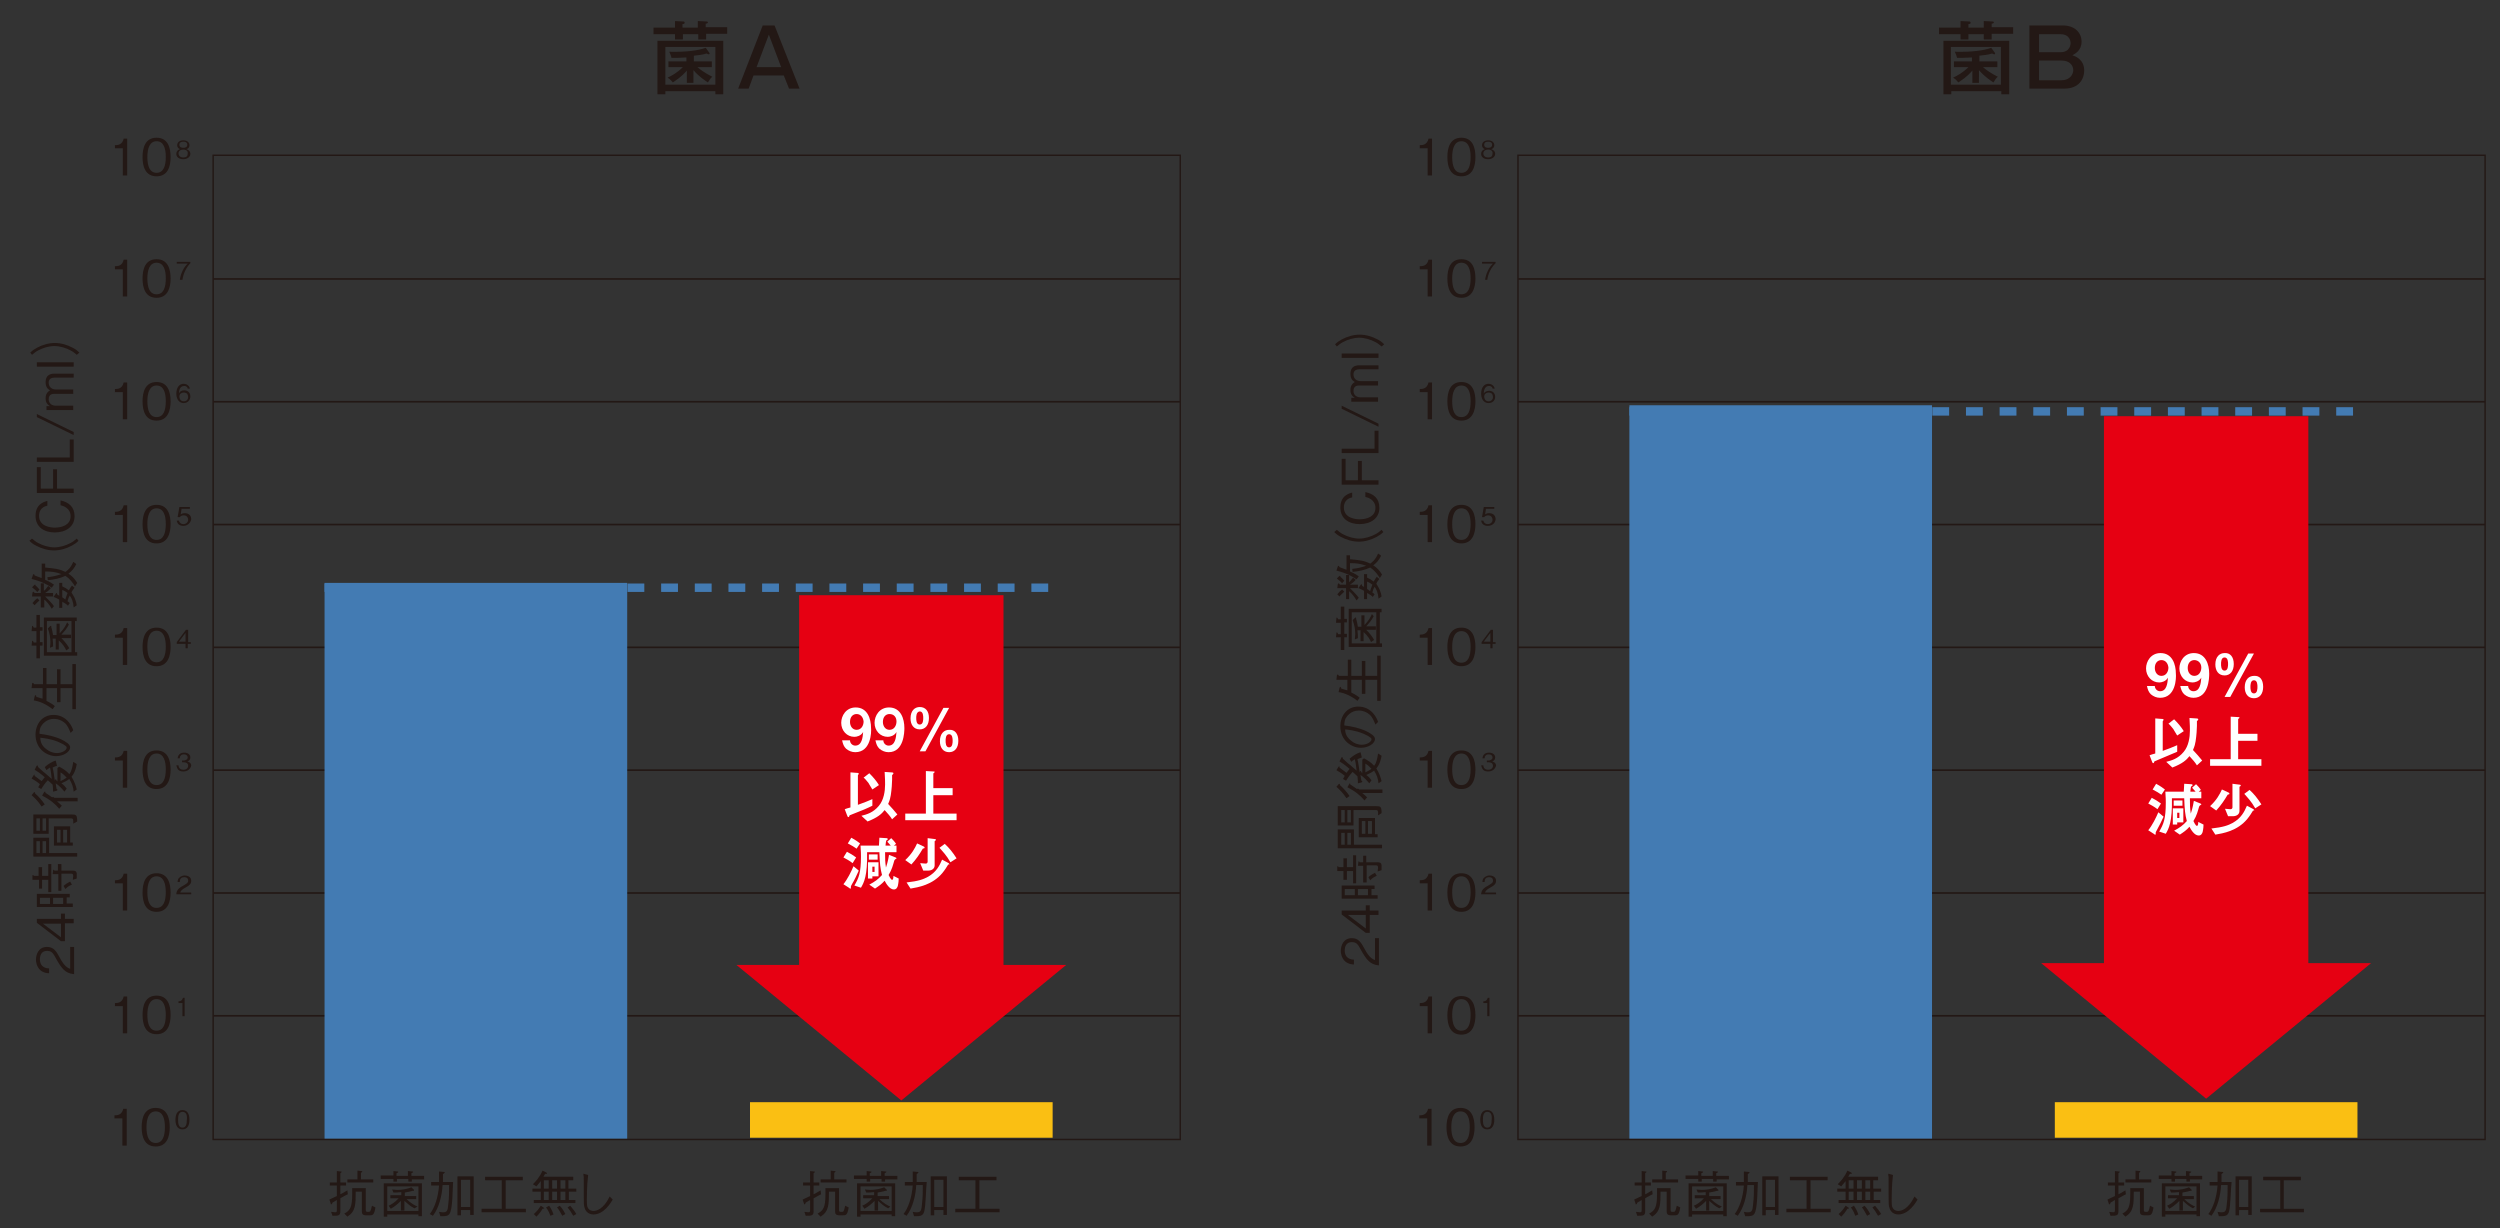<?xml version="1.0" encoding="utf-8"?>
<!-- Generator: Adobe Illustrator 25.4.8, SVG Export Plug-In . SVG Version: 6.00 Build 0)  -->
<svg version="1.1" id="レイヤー_1" xmlns="http://www.w3.org/2000/svg" xmlns:xlink="http://www.w3.org/1999/xlink" x="0px"
	 y="0px" viewBox="0 0 570 280" style="enable-background:new 0 0 570 280;" xml:space="preserve">
<rect x="0" y="0" width="570" height="280" fill="#333333" stroke="none"/>
<style type="text/css">
	.st0{clip-path:url(#SVGID_00000080169737937819905420000010737062897926377611_);}
	.st1{clip-path:url(#SVGID_00000176748668159324973230000011635796363440983173_);}
	.st2{clip-path:url(#SVGID_00000056412875405099370670000012505671004777998992_);}
	.st3{clip-path:url(#SVGID_00000122706811645773823030000012767120467544235184_);}
	.st4{clip-path:url(#SVGID_00000175318377199537781570000011695256382704662681_);}
	.st5{clip-path:url(#SVGID_00000173149586897075820030000005757097954931945877_);}
	.st6{clip-path:url(#SVGID_00000017507406453931555410000014017017538553261730_);}
	.st7{clip-path:url(#SVGID_00000152945025171720304680000017196116952430193541_);}
	.st8{clip-path:url(#SVGID_00000009565740907562120930000000922446130252007040_);}
	.st9{clip-path:url(#SVGID_00000166642307965988212430000000303178935473523357_);}
	.st10{fill:url(#SVGID_00000149361997322056926410000009820664834614640790_);}
	.st11{fill:url(#SVGID_00000135658524883851952470000013657645561235362954_);}
	.st12{fill:url(#SVGID_00000178901606171487013400000005824456808349668797_);}
	.st13{fill:#B1B6B8;}
	.st14{fill:#231815;}
	.st15{fill:#FFFFFF;}
	.st16{fill:url(#SVGID_00000008151207612329755470000011770094370231240635_);}
	.st17{fill:url(#SVGID_00000166671328411586682500000010081343425587745162_);}
	.st18{fill:url(#SVGID_00000163786870508681246540000006705415639792496261_);}
	.st19{opacity:0.5;}
	.st20{fill:#FFFFFF;stroke:#231815;stroke-width:1.19;stroke-dasharray:3.172,2.379;}
	.st21{fill:none;stroke:#EA5550;stroke-width:2.082;}
	.st22{fill:#EA5550;}
	.st23{fill:#E50012;}
	.st24{fill:#EC6D65;}
	.st25{clip-path:url(#SVGID_00000081615661774499258930000005308419184396136349_);}
	.st26{clip-path:url(#SVGID_00000171686804772961349810000015068375469737639846_);}
	.st27{clip-path:url(#SVGID_00000162340875973965674350000006331366110743279765_);}
	.st28{clip-path:url(#SVGID_00000048466436985102100980000014799329101613157818_);}
	.st29{fill:#F3F1DA;}
	.st30{fill:none;stroke:#221F20;stroke-width:1.869;stroke-linecap:round;stroke-linejoin:round;stroke-dasharray:0,7.476;}
	.st31{fill:#718CC7;}
	.st32{fill:none;stroke:#718CC7;stroke-width:2.616;stroke-dasharray:7.476,3.738;}
	.st33{fill:none;stroke:#EC6D65;stroke-width:2.616;stroke-dasharray:7.476,3.738;}
	.st34{fill:#221F20;}
	.st35{fill:#E60012;}
	.st36{fill:none;stroke:#221F20;stroke-width:1.494;}
	.st37{fill:#DCE6DE;}
	.st38{fill:none;stroke:#231815;stroke-width:1.482;stroke-miterlimit:10;}
	.st39{fill:none;stroke:#221F20;stroke-width:1.849;stroke-linecap:round;stroke-linejoin:round;stroke-dasharray:0,7.404;}
	.st40{fill:none;stroke:#718CC7;stroke-width:2.591;stroke-dasharray:7.404,3.702;}
	.st41{fill:none;stroke:#EC6D65;stroke-width:2.591;stroke-dasharray:7.404,3.702;}
	.st42{clip-path:url(#SVGID_00000016768958394489915420000010411250596126822532_);}
	.st43{clip-path:url(#SVGID_00000124852888821848003400000018014780032554912166_);}
	.st44{clip-path:url(#SVGID_00000050644615992277252590000003178470563950981280_);}
	.st45{clip-path:url(#SVGID_00000096746155406411622320000010308368027428521350_);}
	.st46{fill:none;stroke:#FFFFFF;stroke-width:2.747;}
	.st47{clip-path:url(#SVGID_00000148650609153047145490000000130138281625270658_);}
	.st48{fill:none;stroke:#231815;stroke-width:0.337;}
	.st49{fill:none;stroke:#231815;stroke-width:0.389;}
	.st50{fill:#437BB3;}
	.st51{fill:#FABF13;}
	.st52{fill:none;stroke:#437BB3;stroke-width:1.919;stroke-miterlimit:10;stroke-dasharray:3.837,3.837;}
	.st53{fill:#FFFFFF;stroke:#5FC0C6;stroke-width:2.897;}
	.st54{fill:#5FC0C6;}
	.st55{fill:#5FC0C6;stroke:#5FC0C6;stroke-width:0.727;}
	.st56{fill:#FFFFFF;stroke:#5FC0C6;stroke-width:0.727;}
	.st57{fill:#231815;stroke:#231815;stroke-width:1.448;}
	.st58{clip-path:url(#SVGID_00000106837525492974848730000001161448340093211806_);}
	.st59{clip-path:url(#SVGID_00000169527085358215037670000002983915457510983311_);}
	.st60{clip-path:url(#SVGID_00000169516540475579003050000005469425846784404627_);}
	.st61{clip-path:url(#SVGID_00000075867580867972934360000010772421485209895594_);}
	.st62{clip-path:url(#SVGID_00000141450910738929569050000015328217865909523863_);}
	.st63{clip-path:url(#SVGID_00000071523019053881018210000002530336508888132287_);}
</style>
<g>
	<path class="st14" d="M153.8,4.8l2,0.1c0.2,0,0.3,0.1,0.3,0.3c0,0.2-0.2,0.3-0.5,0.3v0.8h3.5V4.8l2,0.1c0.2,0,0.3,0.1,0.3,0.2
		c0,0.2-0.3,0.3-0.5,0.3v0.8h4.9v1.5H161V9h-1.8V7.8h-3.5V9h-1.8V7.8H149V6.3h4.9V4.8z M151.7,20.8v0.7h-1.8V9.3h15v12.2h-1.8v-0.7
		H151.7z M163.1,19.3v-8.6h-11.4v8.6H163.1z M158.2,18.9h-1.6v-2.8c-1.4,1.6-2.5,2.2-3.2,2.7c-0.1-0.1-0.5-0.7-1.2-1.1
		c0.9-0.4,2.2-1.1,3.5-2.4h-3.3V14h4.1v-0.9c-1.6,0.1-2.5,0.1-3.4,0.1c-0.1-0.5-0.3-0.9-0.5-1.4c3.9,0.1,6.7-0.3,8.3-0.9l0.8,1.1
		c0.1,0.1,0.1,0.2,0.1,0.2c0,0.1-0.1,0.2-0.2,0.2s-0.3-0.1-0.5-0.2c-0.9,0.3-2,0.4-2.9,0.5V14h4.1v1.3h-3.3c0.7,0.6,1.8,1.4,3.4,2.2
		c-0.4,0.3-0.6,0.7-1,1.3c-0.7-0.5-1.9-1.2-3.3-2.8V18.9z"/>
	<path class="st14" d="M176.6,5.8l5.7,14.4h-2.4l-1.2-3h-6.9l-1.1,3h-2.4l5.6-14.4H176.6z M175.3,7.9l-2.8,7.4h5.6L175.3,7.9z"/>
</g>
<g>
	<path class="st14" d="M447,4.8l2,0.1c0.2,0,0.3,0.1,0.3,0.3c0,0.2-0.2,0.3-0.5,0.3v0.8h3.5V4.8l2,0.1c0.2,0,0.3,0.1,0.3,0.2
		c0,0.2-0.3,0.3-0.5,0.3v0.8h4.9v1.5h-4.9V9h-1.8V7.8h-3.5V9H447V7.8h-4.9V6.3h4.9V4.8z M444.9,20.8v0.7h-1.8V9.3h15v12.2h-1.8v-0.7
		H444.9z M456.2,19.3v-8.6h-11.4v8.6H456.2z M451.3,18.9h-1.6v-2.8c-1.4,1.6-2.5,2.2-3.2,2.7c-0.1-0.1-0.5-0.7-1.2-1.1
		c0.9-0.4,2.2-1.1,3.5-2.4h-3.3V14h4.1v-0.9c-1.6,0.1-2.5,0.1-3.4,0.1c-0.1-0.5-0.3-0.9-0.5-1.4c3.9,0.1,6.7-0.3,8.3-0.9l0.8,1.1
		c0.1,0.1,0.1,0.2,0.1,0.2c0,0.1-0.1,0.2-0.2,0.2s-0.3-0.1-0.5-0.2c-0.9,0.3-2,0.4-2.9,0.5V14h4.1v1.3h-3.3c0.7,0.6,1.8,1.4,3.4,2.2
		c-0.4,0.3-0.6,0.7-1,1.3c-0.7-0.5-1.9-1.2-3.3-2.8V18.9z"/>
	<path class="st14" d="M470.3,5.8c2.8,0,4.3,1.7,4.3,3.7c0,2.1-1.6,2.8-2.1,3.1c0.6,0.2,2.7,0.9,2.7,3.5c0,1.8-1.1,4.1-4.5,4.1h-8
		V5.8H470.3z M464.9,7.7v4.2h4.9c2.3,0,2.3-2,2.3-2.1c0-0.2-0.1-2-2.3-2H464.9z M464.9,13.7v4.6h5.1c2,0,2.7-1.4,2.7-2.3
		c0-0.3-0.1-2.2-2.8-2.2H464.9z"/>
</g>
<g>
	<path class="st14" d="M77.6,273.2v3c0,1-0.5,1-1.8,1l-0.3-0.9c0.3,0,0.6,0.1,0.9,0.1c0.4,0,0.4-0.2,0.4-0.5v-2.3c0,0-0.7,0.4-1,0.6
		c0,0.1-0.1,0.4-0.3,0.4c-0.1,0-0.1-0.1-0.1-0.2l-0.3-0.9c0.9-0.4,1.2-0.6,1.7-0.8v-2.4h-1.6v-0.7h1.6V267l0.9,0.1
		c0.1,0,0.2,0,0.2,0.1c0,0.1-0.2,0.2-0.3,0.3v2.1h1.3v0.7h-1.3v2c0,0,1-0.5,1.6-0.9l0.1,0.9C79,272.4,77.8,273.1,77.6,273.2z
		 M84.1,277.1h-0.5c-0.9,0-1.1-0.3-1.1-0.9v-4.5h-1.4c0,2.9,0,4.5-1.9,5.7l-0.7-0.7c1.3-0.7,1.8-1.4,1.8-4.4c0-0.6,0-1,0-1.4h3.1v5
		c0,0.3,0.1,0.4,0.4,0.4H84c0.4,0,0.5,0,0.8-1.4l0.8,0.4C85.3,277.1,85,277.1,84.1,277.1z M79.2,269.6v-0.7h2.3v-2l0.9,0.1
		c0.1,0,0.2,0,0.2,0.1c0,0.1-0.1,0.2-0.3,0.3v1.5h2.8v0.7H79.2z"/>
	<path class="st14" d="M93.9,268.8v0.6h-0.8v-0.6h-2.6v0.6h-0.8v-0.6h-2.9V268h2.9V267l0.9,0.1c0.1,0,0.2,0,0.2,0.1
		c0,0.1-0.1,0.2-0.4,0.3v0.6h2.6V267l1,0.1c0.1,0,0.2,0,0.2,0.1c0,0.1-0.2,0.2-0.4,0.3v0.6h2.9v0.8H93.9z M95.4,277.3v-0.4h-7.1v0.5
		h-0.8v-7.6h8.7v7.5H95.4z M95.4,270.5h-7.1v5.6h7.1V270.5z M94.5,275.5c-1-0.5-1.5-1-2.3-1.7v2.2h-0.8v-2.2
		c-0.7,0.7-1.4,1.3-2.3,1.8l-0.5-0.7c0.5-0.2,1.4-0.7,2.3-1.7H89v-0.7h2.5v-0.7c-0.8,0.1-1.2,0.1-1.8,0.1l-0.3-0.7
		c0.4,0,0.8,0.1,1.2,0.1c1.1,0,2.2-0.2,3.2-0.6l0.5,0.5c0.1,0,0.1,0.1,0.1,0.2s0,0.1-0.1,0.1c0,0-0.1,0-0.2,0
		c-0.6,0.2-1.3,0.3-1.8,0.4v0.8h2.6v0.7h-2.2c1,1,2,1.5,2.5,1.7L94.5,275.5z"/>
	<path class="st14" d="M102.7,276.3c-0.3,1-1,1-2.3,1l-0.3-1c0.5,0.1,0.7,0.1,1,0.1c0.8,0,1-0.4,1.1-1.8c0.2-1.5,0.2-3.1,0.2-4.4
		h-1.5c-0.1,2.3-0.8,5.2-2.2,7l-0.7-0.4c1.1-1.4,1.9-3.8,2.1-6.5h-1.8v-0.8h1.8c0-0.7,0-1.6,0-2.4l1.1,0.1c0.1,0,0.2,0,0.2,0.1
		c0,0.1-0.1,0.2-0.4,0.4c0,0.8,0,1,0,1.8h2.3C103.2,271.1,103.2,274.9,102.7,276.3z M107.2,277v-1.1h-2.1v1.2h-0.8v-8.9h3.7v8.8
		H107.2z M107.2,269h-2.1v6.2h2.1V269z"/>
	<path class="st14" d="M109.8,276.4v-0.8h4.6v-6.5h-3.8v-0.8h8.6v0.8h-3.9v6.5h4.6v0.8H109.8z"/>
	<path class="st14" d="M129.7,271.7v1.9h1.5v0.7h-9.5v-0.7h1.6v-1.9h-1.9V271h1.9v-1.7c-0.3,0.4-0.6,0.7-1,1.2l-0.8-0.5
		c0.6-0.6,1.5-1.5,2.2-3.1l0.8,0.4c0,0,0.2,0.1,0.2,0.2c0,0.2-0.2,0.2-0.4,0.1c-0.2,0.3-0.2,0.4-0.4,0.7h6.8v0.8h-1.1v1.9h1.8v0.7
		H129.7z M123.7,275.6c-0.4,0.7-0.8,1.2-1.4,1.8l-0.6-0.6c0.7-0.6,1.1-1.1,1.6-1.9l0.6,0.4c0.1,0.1,0.2,0.1,0.2,0.2
		C123.9,275.6,123.8,275.6,123.7,275.6z M125.1,269.1h-1.1v1.9h1.1V269.1z M125.1,271.7h-1.1v1.9h1.1V271.7z M125.5,277.2
		c-0.2-0.5-0.4-1.1-1-1.9l0.7-0.4c0.4,0.6,0.7,1.1,1,2L125.5,277.2z M127,269.1h-1.1v1.9h1.1V269.1z M127,271.7h-1.1v1.9h1.1V271.7z
		 M128.2,277.2c-0.6-1.1-0.9-1.6-1.2-1.9l0.6-0.4c0.5,0.5,0.9,1.1,1.3,1.9L128.2,277.2z M128.9,269.1h-1.1v1.9h1.1V269.1z
		 M128.9,271.7h-1.1v1.9h1.1V271.7z M130.7,277.2c-0.5-0.9-0.8-1.3-1.3-1.9l0.6-0.4c0.6,0.7,1,1.2,1.4,1.9L130.7,277.2z"/>
	<path class="st14" d="M134.1,267.9c-0.3,2.3-0.3,5.4-0.3,5.6c0,1.4,0.1,1.7,0.2,1.8c0.3,0.7,1,0.8,1.3,0.8c0.7,0,2.3-0.4,3.7-3.3
		l0.7,0.7c-0.4,0.7-2,3.4-4.4,3.4c-1.1,0-1.8-0.7-2-1.5c-0.2-0.5-0.2-0.9-0.2-2.8c0-0.5,0-2.9,0-3.4c0-0.5,0-1.1-0.1-1.6
		L134.1,267.9z"/>
</g>
<g>
	<path class="st14" d="M185.5,273.2v3c0,1-0.5,1-1.8,1l-0.3-0.9c0.3,0,0.6,0.1,0.9,0.1c0.4,0,0.4-0.2,0.4-0.5v-2.3
		c0,0-0.7,0.4-1,0.6c0,0.1-0.1,0.4-0.3,0.4c-0.1,0-0.1-0.1-0.1-0.2l-0.3-0.9c0.9-0.4,1.2-0.6,1.7-0.8v-2.4h-1.6v-0.7h1.6V267
		l0.9,0.1c0.1,0,0.2,0,0.2,0.1c0,0.1-0.2,0.2-0.3,0.3v2.1h1.3v0.7h-1.3v2c0,0,1-0.5,1.6-0.9l0.1,0.9
		C186.9,272.4,185.8,273.1,185.5,273.2z M192,277.1h-0.5c-0.9,0-1.1-0.3-1.1-0.9v-4.5H189c0,2.9,0,4.5-1.9,5.7l-0.7-0.7
		c1.3-0.7,1.8-1.4,1.8-4.4c0-0.6,0-1,0-1.4h3.1v5c0,0.3,0.1,0.4,0.4,0.4h0.2c0.4,0,0.5,0,0.8-1.4l0.8,0.4
		C193.2,277.1,192.9,277.1,192,277.1z M187.1,269.6v-0.7h2.3v-2l0.9,0.1c0.1,0,0.2,0,0.2,0.1c0,0.1-0.1,0.2-0.3,0.3v1.5h2.8v0.7
		H187.1z"/>
	<path class="st14" d="M201.8,268.8v0.6H201v-0.6h-2.6v0.6h-0.8v-0.6h-2.9V268h2.9V267l0.9,0.1c0.1,0,0.2,0,0.2,0.1
		c0,0.1-0.1,0.2-0.4,0.3v0.6h2.6V267l1,0.1c0.1,0,0.2,0,0.2,0.1c0,0.1-0.2,0.2-0.4,0.3v0.6h2.9v0.8H201.8z M203.3,277.3v-0.4h-7.1
		v0.5h-0.8v-7.6h8.7v7.5H203.3z M203.3,270.5h-7.1v5.6h7.1V270.5z M202.5,275.5c-1-0.5-1.5-1-2.3-1.7v2.2h-0.8v-2.2
		c-0.7,0.7-1.4,1.3-2.3,1.8l-0.5-0.7c0.5-0.2,1.4-0.7,2.3-1.7h-2.1v-0.7h2.5v-0.7c-0.8,0.1-1.2,0.1-1.8,0.1l-0.3-0.7
		c0.4,0,0.8,0.1,1.2,0.1c1.1,0,2.2-0.2,3.2-0.6l0.5,0.5c0.1,0,0.1,0.1,0.1,0.2s0,0.1-0.1,0.1c0,0-0.1,0-0.2,0
		c-0.6,0.2-1.3,0.3-1.8,0.4v0.8h2.6v0.7h-2.2c1,1,2,1.5,2.5,1.7L202.5,275.5z"/>
	<path class="st14" d="M210.7,276.3c-0.3,1-1,1-2.3,1l-0.3-1c0.5,0.1,0.7,0.1,1,0.1c0.8,0,1-0.4,1.1-1.8c0.2-1.5,0.2-3.1,0.2-4.4
		h-1.5c-0.1,2.3-0.8,5.2-2.2,7l-0.7-0.4c1.1-1.4,1.9-3.8,2.1-6.5h-1.8v-0.8h1.8c0-0.7,0-1.6,0-2.4l1.1,0.1c0.1,0,0.2,0,0.2,0.1
		c0,0.1-0.1,0.2-0.4,0.4c0,0.8,0,1,0,1.8h2.3C211.1,271.1,211.1,274.9,210.7,276.3z M215.1,277v-1.1h-2.1v1.2h-0.8v-8.9h3.7v8.8
		H215.1z M215.1,269h-2.1v6.2h2.1V269z"/>
	<path class="st14" d="M217.8,276.4v-0.8h4.6v-6.5h-3.8v-0.8h8.6v0.8h-3.9v6.5h4.6v0.8H217.8z"/>
</g>
<g>
	<path class="st14" d="M16.8,222.1c-2-0.2-2.8-1.4-4-3.5c-0.7-1.3-1-1.8-2.1-1.8c-1.3,0-1.6,1.1-1.6,1.9c0,2,1.7,2.1,2.1,2.1v1.1
		c-0.5,0-1.3-0.1-2-0.7c-0.9-0.8-1-2-1-2.4c0-1.2,0.6-2.9,2.5-2.9c1.5,0,2.1,0.9,2.9,2.4c1.1,2.1,1.9,2.4,2.4,2.6v-5h0.9V222.1z"/>
	<path class="st14" d="M14.8,209.5h2v1h-2v4.1h-0.9l-5.5-4.2v-0.9h5.5v-1.2h0.9V209.5z M9.8,210.6l4.1,3.1v-3.1H9.8z"/>
	<path class="st14" d="M7.4,200.5l0-0.8c0-0.1,0-0.2,0.1-0.2c0.1,0,0.1,0,0.2,0.2h1.1v-2h0.8v2H11v-2.7h0.7v6.4H11v-2.8H9.6v2H8.9
		v-2H7.4z M8.4,206.9v-3.1h7.5v0.8h-0.7v1.4h1.4v0.8H8.4z M9.1,204.7v1.4h2.3v-1.4H9.1z M13.3,203.2v-3.9H12l0.1-0.7
		c0-0.2,0-0.3,0.1-0.3c0.1,0,0.1,0,0.2,0.2h0.8V197H14v1.5h2.6c0.5,0,0.8,0.1,0.9,0.6c0,0.2,0,0.8,0,1.2l-0.9,0.3
		c0-0.4,0.1-0.7,0.1-0.8c0-0.6-0.2-0.6-0.5-0.6H14v3.9H13.3z M12.1,204.7v1.4h2.3v-1.4H12.1z M14.5,202c0.3-0.3,0.7-0.6,1.5-1
		l0.4,0.7c-0.5,0.2-0.9,0.4-1.5,1L14.5,202z"/>
	<path class="st14" d="M16.7,187.8c0-0.2,0-0.4,0-0.6c0-0.4-0.1-0.6-0.4-0.6h-5.2v3.5H7.6v-4.4h8.7c1.1,0,1.3,0.1,1.3,1.6
		L16.7,187.8z M7.6,191h3.6v3.5h6.4v0.8H7.6V191z M8.3,186.6v2.8h0.8v-2.8H8.3z M8.3,191.8v2.7h0.8v-2.7H8.3z M9.7,186.6v2.8h0.8
		v-2.8H9.7z M10.5,191.8H9.7v2.7h0.8V191.8z M16.6,192v0.8h-4.3v-4.4H16v3.7H16.6z M13,189.2v2.9h0.8v-2.9H13z M14.4,189.2v2.9h0.9
		v-2.9H14.4z"/>
	<path class="st14" d="M13,174.6c-0.3,0.1-0.6,0.2-1,0.4c0.3,1.3,0.3,1.7,0.5,3c0.1-0.3,0.1-0.3,0.2-0.3c0.1,0,0.1,0,0.2,0.3
		c0,0,0.2,0.1,0.2,0.2v-3.1l0.4-0.3c0.9,0.5,1.6,0.9,2.3,1.7c0.5-0.6,0.7-1.5,0.9-2.8l0.8,0.5c-0.1,0.7-0.4,2-1.2,2.9
		c0.7,1.1,1,2.1,1.2,2.9l-0.7,0.5c-0.1-1.1-0.4-1.9-1-2.9c-0.5,0.4-1.1,0.7-1.8,1c0.6,0.4,0.9,0.8,1.2,1.2l-0.5,0.7
		c-0.5-0.6-1.2-1.4-2-1.9c0.1,0.7,0.1,0.8,0.2,1.3c0.2,0.1,0.2,0.1,0.2,0.2c0,0.1-0.1,0.1-0.2,0.2l-0.8,0.2c0-0.4,0-0.8-0.1-1.6
		c-0.6-0.6-0.8-0.7-1.1-1c-0.2,0.2-0.7,0.7-1.5,2l-0.7-0.4c0.1-0.2,0.2-0.3,0.4-0.7c-0.7-0.6-1.2-0.9-1.9-1.3l0.5-0.8
		c0.1-0.1,0.1-0.1,0.1-0.1c0.1,0,0.1,0.1,0.1,0.3c0.5,0.4,0.8,0.6,1.6,1.2c0.2-0.3,0.6-0.7,0.7-0.9c-1.3-1.1-1.8-1.4-2.3-1.7
		l0.4-0.8c0.1-0.1,0.1-0.2,0.2-0.2c0.1,0,0.1,0.2,0.2,0.4c0.1,0.1,0.9,0.8,1.1,1c0.8,0.6,1.5,1.3,2,1.7c-0.1-0.9-0.2-1.8-0.4-2.6
		c-0.5,0.3-0.7,0.5-0.8,0.6l-0.4-0.7c0.9-0.8,1.6-1.2,2.5-1.5L13,174.6z M8,180.9c0.8,0.7,1.6,1.6,2.2,2.5l-0.7,0.5
		c-0.8-1.2-1.6-2-2.3-2.6l0.5-0.6c0,0,0.1-0.1,0.2-0.1C8,180.6,8,180.8,8,180.9z M10.4,180.8c0.4,0.2,1,0.7,1.5,1
		c0,0,0.1-0.1,0.2-0.1c0,0,0.1,0,0.3,0.2h5.3v0.8H13c0.6,0.5,0.8,0.7,1.1,1l-0.6,0.7c-0.9-1.1-2.1-2.1-3.9-3l0.4-0.7
		c0.1-0.1,0.1-0.2,0.2-0.2C10.3,180.4,10.3,180.5,10.4,180.8z M13.8,178.1c0.6-0.3,1-0.5,1.4-0.8c-0.4-0.4-0.7-0.8-1.4-1.2V178.1z"
		/>
	<path class="st14" d="M16.1,167.1c-0.2-0.4-0.4-1.1-0.9-1.8c-0.6-0.8-1.7-1.4-2.9-1.4c-1.8,0-2.7,1.3-3,1.8c-0.2,0.4-0.3,1-0.3,1.6
		c1.7,0.2,3.5,0.6,5,1.3c1,0.5,2,1.1,2,1.8c0,1-1.5,2-3.2,2c-2.2,0-4.7-1.7-4.7-4.9c0-2.4,1.5-4.5,4.1-4.5c3.1,0,4.3,2.8,4.5,3.5
		L16.1,167.1z M10.7,170.9c0.5,0.4,1.3,0.8,2.3,0.8c1.2,0,2.2-0.7,2.2-1.2c0-0.2,0-0.5-1.8-1.3c-1.9-0.8-3.5-0.9-4.2-1
		C9.2,169.1,9.5,170.1,10.7,170.9z"/>
	<path class="st14" d="M9.8,156.9H7.2l0.1-0.9c0-0.1,0-0.3,0.2-0.3c0.1,0,0.1,0.1,0.3,0.3h2v-3.7h0.8v3.7H13v-3.4h0.8v3.4h2.7v-4.6
		h0.8v10.3h-0.8v-4.8h-2.7v3.2H13v-3.2h-2.4v2.9c1.2,0.6,1.7,1,1.9,1.2l-0.5,0.7c-1.4-1.1-2.9-1.8-4.3-2l0.2-0.9
		c0-0.1,0.1-0.3,0.2-0.3c0.1,0,0.2,0.2,0.2,0.4c0.9,0.3,1.1,0.3,1.4,0.4V156.9z"/>
	<path class="st14" d="M9.1,143h0.6v0.8H9.1v2.6h0.6v0.8H9.1v2.9H8.3v-2.9H7.2l0.1-0.9c0-0.1,0-0.2,0.1-0.2c0.1,0,0.2,0.1,0.3,0.4
		h0.6v-2.6H7.2l0.1-1c0-0.1,0-0.2,0.1-0.2c0.1,0,0.2,0.2,0.3,0.4h0.6v-2.9h0.8V143z M17.5,141.6h-0.4v7.1h0.5v0.8H10v-8.7h7.5V141.6
		z M10.7,141.6v7.1h5.6v-7.1H10.7z M15.7,142.4c-0.5,1-1,1.5-1.7,2.3h2.2v0.8h-2.2c0.7,0.7,1.3,1.4,1.8,2.3l-0.7,0.5
		c-0.2-0.5-0.7-1.4-1.7-2.3v2.1h-0.7v-2.5h-0.7c0.1,0.8,0.1,1.2,0.1,1.8l-0.7,0.3c0-0.4,0.1-0.8,0.1-1.2c0-1.1-0.2-2.2-0.6-3.2
		l0.5-0.5c0-0.1,0.1-0.1,0.2-0.1s0.1,0,0.1,0.1c0,0,0,0.1,0,0.2c0.2,0.6,0.3,1.3,0.4,1.8h0.8v-2.6h0.7v2.2c1-1,1.5-2,1.7-2.5
		L15.7,142.4z"/>
	<path class="st14" d="M17.4,128.6c-0.5,1-1,1.6-1.8,2.2c0.8,0.5,1.4,1.1,2,2.1l-0.5,0.8c-0.5-0.8-1.1-1.7-2.2-2.4
		c-1.3,0.6-2.4,0.8-4,1l-0.1-0.7c1.1-0.1,2-0.3,3.2-0.7c-1.3-0.5-2.3-0.6-3.7-0.6v1.9c1.2,0.5,1.7,0.9,2,1.1l-0.5,0.7
		c-1-0.7-2.2-1.4-4.6-2l0.3-0.9c0-0.1,0.1-0.2,0.2-0.2c0.1,0,0.1,0.1,0.2,0.3c0.2,0.1,1.3,0.5,1.6,0.6v-3.3h0.8v0.9
		c2.1,0.2,3.2,0.3,4.6,1c0.3-0.2,1.2-0.8,1.8-2.3L17.4,128.6z M10,134.7c0.2-0.1,0.4-0.3,1-1.1l0.6,0.5c-0.5,0.6-1,0.9-1.3,1.1h1.8
		v0.8h-1.8c0.9,0.9,1.5,1.5,2,2.2l-0.5,0.6c-0.6-1-1.1-1.6-1.7-2.1v1.8H9.3v-2.5h-2l0.1-0.8c0-0.2,0.2-0.3,0.2-0.3
		c0.1,0,0.2,0.2,0.3,0.3h1.4v-2.2H10V134.7z M8.5,135c-0.3-0.4-0.6-0.6-1.2-1.1l0.5-0.5c0.1-0.1,0.1-0.1,0.2-0.1
		c0.1,0,0.1,0.1,0.1,0.2c0.4,0.3,0.6,0.6,0.9,0.9L8.5,135z M7.4,137.5c0.4-0.5,0.7-0.8,1.1-1.1l0.5,0.5c-0.5,0.5-0.8,0.7-1.1,1.1
		L7.4,137.5z M15.5,138.1c-0.2-0.2-0.4-0.4-1.3-0.9v1.4h-0.7v-1.9c-0.4-0.2-0.9-0.5-1.3-0.6l0.5-0.7c0.1-0.1,0.1-0.2,0.2-0.2
		c0.1,0,0.1,0.2,0.2,0.4c0.2,0.1,0.3,0.1,0.4,0.3v-3h0.7v0.8c0.5,0.2,1,0.5,1.5,0.9c0.3-0.5,0.4-0.7,0.7-1.1L17,134
		c-0.3,0.4-0.5,0.6-0.7,1.1c0.2,0.3,0.5,0.8,0.7,1.2c0.1,0.3,0.4,0.9,0.5,1.7l-0.7,0.5c-0.1-1.4-0.5-2.2-0.9-2.7
		c-0.3,0.5-0.4,0.9-0.5,1.3c0.2,0.1,0.3,0.2,0.5,0.4L15.5,138.1z M14.2,136.2c0.4,0.2,0.4,0.3,0.7,0.5c0.1-0.5,0.3-0.9,0.5-1.5
		c-0.3-0.2-0.5-0.4-1.2-0.7V136.2z"/>
	<path class="st14" d="M7.3,122.8c0.5,0.4,0.8,0.7,1.4,1c1.1,0.6,2.5,1,3.7,1s2.6-0.4,3.7-1c0.6-0.3,0.9-0.6,1.4-1l0.4,0.5
		c-0.5,0.5-0.8,0.7-1.5,1.1c-1.3,0.7-2.7,1.1-4.1,1.1c-1.4,0-2.8-0.4-4.1-1.1c-0.6-0.3-1-0.6-1.5-1.1L7.3,122.8z"/>
	<path class="st14" d="M17,117.7c0,2.4-2,3.7-4.5,3.7c-2.4,0-4.4-1.2-4.4-3.8c0-0.6,0.1-2,1.3-2.8c0.6-0.4,1.1-0.5,1.4-0.6v1.1
		c-1.5,0.3-1.9,1.4-1.9,2.3c0,2.5,2.8,2.7,3.6,2.7c1.6,0,3.6-0.6,3.6-2.6c0-1.9-1.8-2.4-2.3-2.5v-1.1C15.7,114.5,17,115.6,17,117.7z
		"/>
	<path class="st14" d="M9.2,111.4h2.9V107H13v4.4h3.8v1H8.4v-5.9h0.9V111.4z"/>
	<path class="st14" d="M16.8,105.3H8.4v-1h7.5v-4.1h0.9V105.3z"/>
	<path class="st14" d="M16.8,98.5v0.7l-8.4-4.1v-0.7L16.8,98.5z"/>
	<path class="st14" d="M16.8,86.1h-4.4c-0.5,0-1.3,0.2-1.3,1.1c0,1.6,1.5,1.6,1.6,1.6h4v1h-4.4c-1,0-1.2,0.7-1.2,1.2
		c0,1.5,1.5,1.5,1.6,1.5h4v1h-6.1v-0.9h0.8c-0.5-0.3-1-0.7-1-1.8c0-1.2,0.7-1.6,1-1.8c-0.5-0.3-1-0.7-1-1.9c0-1.5,1-1.9,1.9-1.9h4.5
		V86.1z"/>
	<path class="st14" d="M16.8,83.6H8.4v-1h8.4V83.6z"/>
	<path class="st14" d="M17.5,80.9c-0.5-0.4-0.8-0.7-1.4-1c-1.1-0.6-2.5-1-3.7-1s-2.6,0.4-3.7,1c-0.6,0.3-0.9,0.6-1.4,1l-0.4-0.5
		c0.5-0.5,0.8-0.7,1.5-1.1c1.3-0.7,2.7-1.1,4.1-1.1c1.4,0,2.8,0.4,4.1,1.1c0.6,0.3,1,0.6,1.5,1.1L17.5,80.9z"/>
</g>
<g>
	<g>
		<path class="st14" d="M27.9,261.2V255h-1.8v-0.7c0.7,0,1.7-0.1,2-1.5h0.8v8.4H27.9z"/>
	</g>
	<g>
		<path class="st14" d="M35.5,261.4c-2.6,0-3.2-2.3-3.2-4.4c0-2.1,0.6-4.4,3.2-4.4c2.6,0,3.2,2.3,3.2,4.4
			C38.7,259.1,38.1,261.4,35.5,261.4z M35.5,253.4c-1.6,0-2.1,1.7-2.1,3.6c0,2,0.5,3.6,2.1,3.6c1.6,0,2.1-1.6,2.1-3.6
			C37.6,255,37.1,253.4,35.5,253.4z"/>
	</g>
	<g>
		<path class="st14" d="M41.6,257.5c-1.3,0-1.6-1.2-1.6-2.2s0.3-2.2,1.6-2.2c1.3,0,1.6,1.2,1.6,2.2
			C43.2,256.3,42.9,257.5,41.6,257.5z M41.6,253.5c-0.8,0-1,0.8-1,1.8c0,1,0.2,1.8,1,1.8c0.8,0,1-0.8,1-1.8
			C42.7,254.3,42.5,253.5,41.6,253.5z"/>
	</g>
	<g>
		<path class="st14" d="M28,235.6v-6.2h-1.8v-0.7c0.7,0,1.7-0.1,2-1.5h0.8v8.4H28z"/>
	</g>
	<g>
		<path class="st14" d="M35.7,235.8c-2.6,0-3.2-2.3-3.2-4.4c0-2.1,0.6-4.4,3.2-4.4c2.6,0,3.2,2.3,3.2,4.4
			C38.9,233.5,38.3,235.8,35.7,235.8z M35.7,227.8c-1.6,0-2.1,1.7-2.1,3.6c0,2,0.5,3.6,2.1,3.6c1.6,0,2.1-1.6,2.1-3.6
			C37.8,229.5,37.3,227.8,35.7,227.8z"/>
	</g>
	<g>
		<path class="st14" d="M41.6,231.8v-3.1h-0.9v-0.4c0.4,0,0.8-0.1,1-0.8h0.4v4.2H41.6z"/>
	</g>
	<g>
		<path class="st14" d="M28,207.6v-6.2h-1.8v-0.7c0.7,0,1.7-0.1,2-1.5h0.8v8.4H28z"/>
	</g>
	<g>
		<path class="st14" d="M35.7,207.9c-2.6,0-3.2-2.3-3.2-4.4c0-2.1,0.6-4.4,3.2-4.4c2.6,0,3.2,2.3,3.2,4.4
			C38.9,205.5,38.3,207.9,35.7,207.9z M35.7,199.8c-1.6,0-2.1,1.7-2.1,3.6c0,2,0.5,3.6,2.1,3.6c1.6,0,2.1-1.6,2.1-3.6
			C37.8,201.5,37.3,199.8,35.7,199.8z"/>
	</g>
	<g>
		<path class="st14" d="M40.2,203.8c0.1-1,0.7-1.4,1.8-2c0.6-0.4,0.9-0.5,0.9-1c0-0.7-0.5-0.8-0.9-0.8c-1,0-1,0.8-1,1.1h-0.5
			c0-0.2,0-0.7,0.4-1c0.4-0.4,1-0.5,1.2-0.5c0.6,0,1.5,0.3,1.5,1.2c0,0.7-0.4,1.1-1.2,1.5c-1.1,0.6-1.2,0.9-1.3,1.2h2.5v0.4H40.2z"
			/>
	</g>
	<g>
		<path class="st14" d="M28,179.6v-6.2h-1.8v-0.7c0.7,0,1.7-0.1,2-1.5h0.8v8.4H28z"/>
	</g>
	<g>
		<path class="st14" d="M35.7,179.9c-2.6,0-3.2-2.3-3.2-4.4c0-2.1,0.6-4.4,3.2-4.4c2.6,0,3.2,2.3,3.2,4.4
			C38.9,177.5,38.3,179.9,35.7,179.9z M35.7,171.8c-1.6,0-2.1,1.7-2.1,3.6c0,2,0.5,3.6,2.1,3.6c1.6,0,2.1-1.6,2.1-3.6
			C37.8,173.5,37.3,171.8,35.7,171.8z"/>
	</g>
	<g>
		<path class="st14" d="M41.8,175.9c-0.5,0-1-0.1-1.3-0.6c-0.2-0.3-0.2-0.6-0.3-0.8h0.5c0,0.2,0.1,1,1.1,1c0.7,0,1.1-0.4,1.1-0.9
			c0-0.6-0.5-0.8-1-0.8h-0.4v-0.4h0.4c0.3,0,0.9-0.2,0.9-0.7c0-0.3-0.2-0.7-0.9-0.7c-0.3,0-0.6,0.1-0.7,0.3
			c-0.2,0.2-0.2,0.4-0.2,0.6h-0.5c0.1-1,0.8-1.3,1.5-1.3c0.8,0,1.4,0.4,1.4,1.1c0,0.7-0.6,0.9-0.7,0.9c0.2,0.1,0.9,0.2,0.9,1
			C43.4,175.3,42.8,175.9,41.8,175.9z"/>
	</g>
	<g>
		<path class="st14" d="M28,151.6v-6.2h-1.8v-0.7c0.7,0,1.7-0.1,2-1.5h0.8v8.4H28z"/>
	</g>
	<g>
		<path class="st14" d="M35.7,151.9c-2.6,0-3.2-2.3-3.2-4.4c0-2.1,0.6-4.4,3.2-4.4c2.6,0,3.2,2.3,3.2,4.4
			C38.9,149.5,38.3,151.9,35.7,151.9z M35.7,143.8c-1.6,0-2.1,1.7-2.1,3.6c0,2,0.5,3.6,2.1,3.6c1.6,0,2.1-1.6,2.1-3.6
			C37.8,145.5,37.3,143.8,35.7,143.8z"/>
	</g>
	<g>
		<path class="st14" d="M42.8,146.8v1h-0.5v-1h-2v-0.4l2.1-2.8h0.5v2.8h0.6v0.4H42.8z M42.3,144.3l-1.5,2h1.5V144.3z"/>
	</g>
	<g>
		<path class="st14" d="M28,123.6v-6.2h-1.8v-0.7c0.7,0,1.7-0.1,2-1.5h0.8v8.4H28z"/>
	</g>
	<g>
		<path class="st14" d="M35.7,123.9c-2.6,0-3.2-2.3-3.2-4.4c0-2.1,0.6-4.4,3.2-4.4c2.6,0,3.2,2.3,3.2,4.4
			C38.9,121.5,38.3,123.9,35.7,123.9z M35.7,115.9c-1.6,0-2.1,1.7-2.1,3.6c0,2,0.5,3.6,2.1,3.6c1.6,0,2.1-1.6,2.1-3.6
			C37.8,117.5,37.3,115.9,35.7,115.9z"/>
	</g>
	<g>
		<path class="st14" d="M41.8,119.9c-0.9,0-1.4-0.5-1.5-1.2h0.5c0.1,0.5,0.5,0.8,1,0.8c0.6,0,1.1-0.4,1.1-1c0-0.2-0.1-1-1-1
			c-0.3,0-0.7,0.1-0.9,0.4h-0.5l0.4-2.3h2.4v0.4h-1.9l-0.2,1.3c0.1-0.1,0.4-0.3,0.9-0.3c0.9,0,1.5,0.5,1.5,1.4
			C43.4,119.4,42.6,119.9,41.8,119.9z"/>
	</g>
	<g>
		<path class="st14" d="M28,95.6v-6.2h-1.8v-0.7c0.7,0,1.7-0.1,2-1.5h0.8v8.4H28z"/>
	</g>
	<g>
		<path class="st14" d="M35.7,95.9c-2.6,0-3.2-2.3-3.2-4.4c0-2.1,0.6-4.4,3.2-4.4c2.6,0,3.2,2.3,3.2,4.4
			C38.9,93.5,38.3,95.9,35.7,95.9z M35.7,87.9c-1.6,0-2.1,1.7-2.1,3.6c0,2,0.5,3.6,2.1,3.6c1.6,0,2.1-1.6,2.1-3.6
			C37.8,89.5,37.3,87.9,35.7,87.9z"/>
	</g>
	<g>
		<path class="st14" d="M41.9,91.9c-1.4,0-1.7-1.4-1.7-2.1c0-1.5,0.7-2.3,1.7-2.3c0.5,0,1.2,0.3,1.4,1.1h-0.5c0-0.2-0.2-0.6-0.8-0.6
			c-1.1,0-1.2,1.3-1.2,1.7C41,89.3,41.3,89,42,89c0.8,0,1.4,0.5,1.4,1.4C43.4,91.2,42.8,91.9,41.9,91.9z M42.7,89.8
			c-0.2-0.2-0.5-0.3-0.8-0.3c-0.5,0-1,0.3-1,0.9c0,0.4,0.2,1.1,1,1.1c0.6,0,1-0.4,1-1C42.9,90.3,42.8,90,42.7,89.8z"/>
	</g>
	<g>
		<path class="st14" d="M28,67.6v-6.2h-1.8v-0.7c0.7,0,1.7-0.1,2-1.5h0.8v8.4H28z"/>
	</g>
	<g>
		<path class="st14" d="M35.7,67.9c-2.6,0-3.2-2.3-3.2-4.4c0-2.1,0.6-4.4,3.2-4.4c2.6,0,3.2,2.3,3.2,4.4
			C38.9,65.5,38.3,67.9,35.7,67.9z M35.7,59.9c-1.6,0-2.1,1.7-2.1,3.6c0,2,0.5,3.6,2.1,3.6c1.6,0,2.1-1.6,2.1-3.6
			C37.8,61.5,37.3,59.9,35.7,59.9z"/>
	</g>
	<g>
		<path class="st14" d="M41.6,63.8H41c0.1-0.7,0.3-1.4,0.6-2c0.4-0.9,0.8-1.3,1.2-1.7h-2.5v-0.4h3.1V60
			C42.4,61.1,41.8,62.4,41.6,63.8z"/>
	</g>
	<g>
		<path class="st14" d="M28,40v-6.2h-1.8v-0.7c0.7,0,1.7-0.1,2-1.5h0.8V40H28z"/>
	</g>
	<g>
		<path class="st14" d="M35.7,40.2c-2.6,0-3.2-2.3-3.2-4.4c0-2.1,0.6-4.4,3.2-4.4c2.6,0,3.2,2.3,3.2,4.4
			C38.9,37.9,38.3,40.2,35.7,40.2z M35.7,32.2c-1.6,0-2.1,1.7-2.1,3.6c0,2,0.5,3.6,2.1,3.6c1.6,0,2.1-1.6,2.1-3.6
			C37.8,33.8,37.3,32.2,35.7,32.2z"/>
	</g>
	<g>
		<path class="st14" d="M41.8,36.3c-1,0-1.6-0.5-1.6-1.2c0-0.8,0.7-1.1,0.9-1.1c-0.5-0.1-0.7-0.5-0.7-0.9c0-0.6,0.5-1.1,1.4-1.1
			c0.9,0,1.4,0.5,1.4,1.1c0,0.4-0.2,0.8-0.7,0.9c0.2,0.1,0.9,0.3,0.9,1.1C43.4,35.7,42.8,36.3,41.8,36.3z M41.8,34.1
			c-0.6,0-1.1,0.3-1.1,0.9c0,0.4,0.3,0.9,1.1,0.9c0.8,0,1-0.4,1-0.9C42.9,34.5,42.5,34.1,41.8,34.1z M41.8,32.3
			c-0.4,0-0.9,0.1-0.9,0.7s0.5,0.7,0.9,0.7c0.4,0,0.9-0.1,0.9-0.7C42.7,32.4,42.2,32.3,41.8,32.3z"/>
	</g>
</g>
<g>
	<rect x="48.6" y="35.4" class="st48" width="220.5" height="224.4"/>
	<line class="st49" x1="48.6" y1="231.6" x2="269.1" y2="231.6"/>
	<line class="st49" x1="48.6" y1="203.6" x2="269.1" y2="203.6"/>
	<line class="st49" x1="48.6" y1="175.6" x2="269.1" y2="175.6"/>
	<line class="st49" x1="48.6" y1="147.6" x2="269.1" y2="147.6"/>
	<line class="st49" x1="48.6" y1="119.6" x2="269.1" y2="119.6"/>
	<line class="st49" x1="48.6" y1="91.6" x2="269.1" y2="91.6"/>
	<line class="st49" x1="48.6" y1="63.6" x2="269.1" y2="63.6"/>
	<rect x="74" y="132.9" class="st50" width="69" height="126.7"/>
	<rect x="171" y="251.3" class="st51" width="69" height="8.1"/>
	<line class="st52" x1="74" y1="134" x2="240" y2="134"/>
	<polygon class="st35" points="228.8,220 228.8,135.7 182.2,135.7 182.2,220 167.9,220 205.5,250.9 243.1,220 	"/>
	<g>
		<path class="st15" d="M195,171.5c-0.8,0-1.5-0.3-2.1-0.8c-0.5-0.5-0.7-1-0.9-1.9h1.8c0,0.6,0.5,1.2,1.2,1.2c1.5,0,1.7-1.8,1.8-3.1
			c-0.5,0.9-1.5,1.1-2,1.1c-1.7,0-3-1.4-3-3.2c0-1.6,1.1-3.5,3.3-3.5c2.7,0,3.5,2.6,3.5,4.7C198.7,166.9,198.6,171.5,195,171.5z
			 M195.3,162.8c-0.8,0-1.5,0.6-1.5,1.8c0,1,0.6,1.8,1.5,1.8c1.1,0,1.6-1,1.6-1.9C196.8,163.5,196.2,162.8,195.3,162.8z"/>
		<path class="st15" d="M202.6,171.5c-0.8,0-1.5-0.3-2.1-0.8c-0.5-0.5-0.7-1-0.9-1.9h1.8c0,0.6,0.5,1.2,1.2,1.2
			c1.5,0,1.7-1.8,1.8-3.1c-0.5,0.9-1.5,1.1-2,1.1c-1.7,0-3-1.4-3-3.2c0-1.6,1.1-3.5,3.3-3.5c2.7,0,3.5,2.6,3.5,4.7
			C206.2,166.9,206.1,171.5,202.6,171.5z M202.8,162.8c-0.8,0-1.5,0.6-1.5,1.8c0,1,0.6,1.8,1.5,1.8c1.1,0,1.6-1,1.6-1.9
			C204.4,163.5,203.8,162.8,202.8,162.8z"/>
		<path class="st15" d="M211.8,163.7c0,1.6-0.8,2.6-2.1,2.6c-1.4,0-2.1-1.1-2.1-2.5c0-1.8,1-2.6,2.1-2.6
			C211,161.2,211.8,162.1,211.8,163.7z M208.9,163.7c0,0.4,0,1.5,0.8,1.5c0.8,0,0.8-1.1,0.8-1.5c0-0.4,0-1.5-0.8-1.5
			C208.9,162.3,208.9,163.3,208.9,163.7z M209.7,171.3l5.4-9.9h1.3l-5.4,9.9H209.7z M218.5,168.9c0,1.6-0.8,2.6-2.1,2.6
			c-1.4,0-2.1-1.1-2.1-2.5c0-1.8,1-2.6,2.1-2.6C217.7,166.3,218.5,167.3,218.5,168.9z M215.6,168.9c0,0.4,0,1.5,0.8,1.5
			s0.8-1.1,0.8-1.5c0-0.4,0-1.5-0.8-1.5S215.6,168.5,215.6,168.9z"/>
	</g>
	<g>
		<path class="st15" d="M193.7,185.9c-0.1,0.3-0.1,0.4-0.3,0.4c-0.1,0-0.2-0.2-0.3-0.5l-0.5-1.3c0.5-0.2,0.6-0.2,1.3-0.4v-8l1.3,0.1
			c0.2,0,0.6,0,0.6,0.2c0,0.1-0.1,0.2-0.1,0.2c-0.1,0.1-0.1,0.2-0.1,0.2v6.7c1.7-0.6,2.1-0.8,3.3-1.3v1.5
			C197.7,184.3,196.8,184.7,193.7,185.9z M203.4,186.8c-0.5-0.8-0.9-1.2-1.7-2.1c-0.7,0.9-1.6,1.7-3.9,2.6l-1.4-1.3
			c1.2-0.3,2.7-0.7,4-2.3c1.1-1.3,1.4-3.3,1.4-4.8c0-0.3,0-1.6-0.1-2.9l1.5,0.1c0.4,0,0.5,0.1,0.5,0.2c0,0.1,0,0.1-0.1,0.2
			c-0.1,0.1-0.1,0.2-0.2,0.2c0,0.1,0,0.9,0,1.1c0,0.7-0.1,2.2-0.3,3.5c-0.1,0.6-0.2,1.1-0.6,2c0.9,1,1.4,1.5,2.1,2.4L203.4,186.8z
			 M198.9,180c-0.7-1.1-0.7-1.2-0.9-1.5c-0.5-0.6-0.8-1-1.1-1.2l1.3-1c0.8,0.8,1.6,1.7,2.2,2.7L198.9,180z"/>
		<path class="st15" d="M206.4,187v-1.5h4.7v-9.7l1.8,0.1c0.1,0,0.2,0,0.2,0.1c0,0.1-0.1,0.1-0.1,0.2c-0.1,0-0.2,0.1-0.2,0.2v3.3
			h4.4v1.6h-4.4v4.2h5.3v1.5H206.4z"/>
	</g>
	<g>
		<path class="st15" d="M194.3,201.5c-0.2,0.4-0.3,0.5-0.3,0.7c0,0,0,0.3,0,0.3c0,0.1-0.1,0.1-0.1,0.1c-0.1,0-0.2,0-0.2-0.1
			l-1.4-0.9c0.9-1.1,1.8-2.9,2.3-4.1l1.2,1C195.5,199.2,194.7,200.9,194.3,201.5z M194.4,196.8c-0.6-0.5-1.7-1.1-2.1-1.3l0.8-1.3
			c0.8,0.4,1.4,0.8,2.1,1.3L194.4,196.8z M195.3,193.5c-0.4-0.3-1.2-0.8-2-1.2l0.8-1.3c1.1,0.6,1.6,1,2,1.3L195.3,193.5z M204.7,202
			c-0.1,0.3-0.3,0.8-0.9,0.8c-1,0-1.8-1.4-2.1-2c-0.7,0.8-1.3,1.2-2.2,1.8l-1.3-0.9c1.3-0.7,2-1.2,2.9-2.2c-0.4-1.5-0.5-2.5-0.6-5.2
			h-2.8c0.1,5.4-0.7,6.9-1.4,8.1l-1.5-0.5c1-1.7,1.5-2.9,1.5-6.6c0-0.6,0-0.9-0.1-2.5h4.2c0-0.4,0.1-1.3,0.1-1.8l1.6,0.1
			c0.1,0,0.3,0,0.3,0.2c0,0,0,0.1,0,0.1c0,0-0.2,0.2-0.3,0.2c-0.1,0.1-0.2,1.1-0.2,1.2h1.2c-0.4-0.4-0.5-0.6-0.8-0.9l0.9-0.8
			c0.3,0.3,0.8,0.8,1.1,1.3l-0.5,0.4h0.6v1.5h-2.6c0,1.6,0,2.1,0.2,3.5c0.5-1.5,0.6-2.4,0.7-2.9l1.5,0.6c0,0,0.2,0.1,0.2,0.2
			c0,0,0,0.1-0.1,0.1c-0.2,0.1-0.3,0.2-0.4,0.4c-0.3,1-0.5,2-1.3,3.3c0.1,0.2,0.5,1.1,0.8,1.1c0.3,0,0.3-0.7,0.3-0.9l1.2,0.6
			C204.9,201.3,204.7,201.9,204.7,202z M198.9,199.8v0.5h-1v-3.7h2.4v3.2H198.9z M198.1,196v-1.2h2v1.2H198.1z M199.4,197.6h-0.5
			v1.2h0.5V197.6z"/>
		<path class="st15" d="M210.7,193.4c0,0-0.3,0.1-0.3,0.1c-0.7,1.2-1.5,2.4-2.6,3.6l-1.4-1c1.5-1.4,2.2-2.7,2.7-3.8l1.5,0.7
			c0,0,0.2,0.1,0.2,0.2C210.8,193.4,210.8,193.4,210.7,193.4z M216.3,197.1c0,0-0.1,0-0.1,0c-0.3,0.5-0.8,1.3-1.3,1.9
			c-2.3,2.8-5.6,3.3-7.3,3.6l-0.9-1.4c2.7-0.3,3.8-0.7,4.9-1.3c1.9-1.1,2.6-2.5,3.2-3.9l1.5,0.8c0.1,0.1,0.1,0.1,0.1,0.2
			C216.6,197.1,216.5,197.1,216.3,197.1z M213.2,191.7c0,0-0.1,0.1-0.1,0.1v5.5c0,0.8-0.7,1.2-1.5,1.2h-1.1l-0.7-1.7
			c0.2,0,1,0.1,1.3,0.1c0.3,0,0.4-0.3,0.4-0.4v-5.4l1.6,0.2c0.2,0,0.3,0.1,0.3,0.2C213.4,191.6,213.3,191.6,213.2,191.7z
			 M216.7,196.6c-0.9-1.6-1.8-2.5-2.5-3.3l1.2-0.9c1,0.9,1.8,1.9,2.7,3.3L216.7,196.6z"/>
	</g>
</g>
<g>
	<path class="st14" d="M375.1,273.2v3c0,1-0.5,1-1.8,1l-0.3-0.9c0.3,0,0.6,0.1,0.9,0.1c0.4,0,0.4-0.2,0.4-0.5v-2.3
		c0,0-0.7,0.4-1,0.6c0,0.1-0.1,0.4-0.3,0.4c-0.1,0-0.1-0.1-0.1-0.2l-0.3-0.9c0.9-0.4,1.2-0.6,1.7-0.8v-2.4h-1.6v-0.7h1.6V267
		l0.9,0.1c0.1,0,0.2,0,0.2,0.1c0,0.1-0.2,0.2-0.3,0.3v2.1h1.3v0.7h-1.3v2c0,0,1-0.5,1.6-0.9l0.1,0.9
		C376.5,272.4,375.3,273.1,375.1,273.2z M381.6,277.1h-0.5c-0.9,0-1.1-0.3-1.1-0.9v-4.5h-1.4c0,2.9,0,4.5-1.9,5.7l-0.7-0.7
		c1.3-0.7,1.8-1.4,1.8-4.4c0-0.6,0-1,0-1.4h3.1v5c0,0.3,0.1,0.4,0.4,0.4h0.2c0.4,0,0.5,0,0.8-1.4l0.8,0.4
		C382.8,277.1,382.5,277.1,381.6,277.1z M376.7,269.6v-0.7h2.3v-2l0.9,0.1c0.1,0,0.2,0,0.2,0.1c0,0.1-0.1,0.2-0.3,0.3v1.5h2.8v0.7
		H376.7z"/>
	<path class="st14" d="M391.4,268.8v0.6h-0.8v-0.6H388v0.6h-0.8v-0.6h-2.9V268h2.9V267l0.9,0.1c0.1,0,0.2,0,0.2,0.1
		c0,0.1-0.1,0.2-0.4,0.3v0.6h2.6V267l1,0.1c0.1,0,0.2,0,0.2,0.1c0,0.1-0.2,0.2-0.4,0.3v0.6h2.9v0.8H391.4z M392.9,277.3v-0.4h-7.1
		v0.5H385v-7.6h8.7v7.5H392.9z M392.9,270.5h-7.1v5.6h7.1V270.5z M392,275.5c-1-0.5-1.5-1-2.3-1.7v2.2H389v-2.2
		c-0.7,0.7-1.4,1.3-2.3,1.8l-0.5-0.7c0.5-0.2,1.4-0.7,2.3-1.7h-2.1v-0.7h2.5v-0.7c-0.8,0.1-1.2,0.1-1.8,0.1l-0.3-0.7
		c0.4,0,0.8,0.1,1.2,0.1c1.1,0,2.2-0.2,3.2-0.6l0.5,0.5c0.1,0,0.1,0.1,0.1,0.2s0,0.1-0.1,0.1c0,0-0.1,0-0.2,0
		c-0.6,0.2-1.3,0.3-1.8,0.4v0.8h2.6v0.7h-2.2c1,1,2,1.5,2.5,1.7L392,275.5z"/>
	<path class="st14" d="M400.2,276.3c-0.3,1-1,1-2.3,1l-0.3-1c0.5,0.1,0.7,0.1,1,0.1c0.8,0,1-0.4,1.1-1.8c0.2-1.5,0.2-3.1,0.2-4.4
		h-1.5c-0.1,2.3-0.8,5.2-2.2,7l-0.7-0.4c1.1-1.4,1.9-3.8,2.1-6.5h-1.8v-0.8h1.8c0-0.7,0-1.6,0-2.4l1.1,0.1c0.1,0,0.2,0,0.2,0.1
		c0,0.1-0.1,0.2-0.4,0.4c0,0.8,0,1,0,1.8h2.3C400.7,271.1,400.7,274.9,400.2,276.3z M404.7,277v-1.1h-2.1v1.2h-0.8v-8.9h3.7v8.8
		H404.7z M404.7,269h-2.1v6.2h2.1V269z"/>
	<path class="st14" d="M407.3,276.4v-0.8h4.6v-6.5h-3.8v-0.8h8.6v0.8h-3.9v6.5h4.6v0.8H407.3z"/>
	<path class="st14" d="M427.2,271.7v1.9h1.5v0.7h-9.5v-0.7h1.6v-1.9h-1.9V271h1.9v-1.7c-0.3,0.4-0.6,0.7-1,1.2L419,270
		c0.6-0.6,1.5-1.5,2.2-3.1l0.8,0.4c0,0,0.2,0.1,0.2,0.2c0,0.2-0.2,0.2-0.4,0.1c-0.2,0.3-0.2,0.4-0.4,0.7h6.8v0.8h-1.1v1.9h1.8v0.7
		H427.2z M421.2,275.6c-0.4,0.7-0.8,1.2-1.4,1.8l-0.6-0.6c0.7-0.6,1.1-1.1,1.6-1.9l0.6,0.4c0.1,0.1,0.2,0.1,0.2,0.2
		C421.4,275.6,421.3,275.6,421.2,275.6z M422.6,269.1h-1.1v1.9h1.1V269.1z M422.6,271.7h-1.1v1.9h1.1V271.7z M423,277.2
		c-0.2-0.5-0.4-1.1-1-1.9l0.7-0.4c0.4,0.6,0.7,1.1,1,2L423,277.2z M424.5,269.1h-1.1v1.9h1.1V269.1z M424.5,271.7h-1.1v1.9h1.1
		V271.7z M425.7,277.2c-0.6-1.1-0.9-1.6-1.2-1.9l0.6-0.4c0.5,0.5,0.9,1.1,1.3,1.9L425.7,277.2z M426.4,269.1h-1.1v1.9h1.1V269.1z
		 M426.4,271.7h-1.1v1.9h1.1V271.7z M428.2,277.2c-0.5-0.9-0.8-1.3-1.3-1.9l0.6-0.4c0.6,0.7,1,1.2,1.4,1.9L428.2,277.2z"/>
	<path class="st14" d="M431.6,267.9c-0.3,2.3-0.3,5.4-0.3,5.6c0,1.4,0.1,1.7,0.2,1.8c0.3,0.7,1,0.8,1.3,0.8c0.7,0,2.3-0.4,3.7-3.3
		l0.7,0.7c-0.4,0.7-2,3.4-4.4,3.4c-1.1,0-1.8-0.7-2-1.5c-0.2-0.5-0.2-0.9-0.2-2.8c0-0.5,0-2.9,0-3.4c0-0.5,0-1.1-0.1-1.6
		L431.6,267.9z"/>
</g>
<g>
	<path class="st14" d="M483,273.2v3c0,1-0.5,1-1.8,1l-0.3-0.9c0.3,0,0.6,0.1,0.9,0.1c0.4,0,0.4-0.2,0.4-0.5v-2.3c0,0-0.7,0.4-1,0.6
		c0,0.1-0.1,0.4-0.3,0.4c-0.1,0-0.1-0.1-0.1-0.2l-0.3-0.9c0.9-0.4,1.2-0.6,1.7-0.8v-2.4h-1.6v-0.7h1.6V267l0.9,0.1
		c0.1,0,0.2,0,0.2,0.1c0,0.1-0.2,0.2-0.3,0.3v2.1h1.3v0.7H483v2c0,0,1-0.5,1.6-0.9l0.1,0.9C484.4,272.4,483.3,273.1,483,273.2z
		 M489.5,277.1H489c-0.9,0-1.1-0.3-1.1-0.9v-4.5h-1.4c0,2.9,0,4.5-1.9,5.7l-0.7-0.7c1.3-0.7,1.8-1.4,1.8-4.4c0-0.6,0-1,0-1.4h3.1v5
		c0,0.3,0.1,0.4,0.4,0.4h0.2c0.4,0,0.5,0,0.8-1.4l0.8,0.4C490.7,277.1,490.4,277.1,489.5,277.1z M484.6,269.6v-0.7h2.3v-2l0.9,0.1
		c0.1,0,0.2,0,0.2,0.1c0,0.1-0.1,0.2-0.3,0.3v1.5h2.8v0.7H484.6z"/>
	<path class="st14" d="M499.3,268.8v0.6h-0.8v-0.6h-2.6v0.6h-0.8v-0.6h-2.9V268h2.9V267l0.9,0.1c0.1,0,0.2,0,0.2,0.1
		c0,0.1-0.1,0.2-0.4,0.3v0.6h2.6V267l1,0.1c0.1,0,0.2,0,0.2,0.1c0,0.1-0.2,0.2-0.4,0.3v0.6h2.9v0.8H499.3z M500.8,277.3v-0.4h-7.1
		v0.5h-0.8v-7.6h8.7v7.5H500.8z M500.8,270.5h-7.1v5.6h7.1V270.5z M500,275.5c-1-0.5-1.5-1-2.3-1.7v2.2h-0.8v-2.2
		c-0.7,0.7-1.4,1.3-2.3,1.8l-0.5-0.7c0.5-0.2,1.4-0.7,2.3-1.7h-2.1v-0.7h2.5v-0.7c-0.8,0.1-1.2,0.1-1.8,0.1l-0.3-0.7
		c0.4,0,0.8,0.1,1.2,0.1c1.1,0,2.2-0.2,3.2-0.6l0.5,0.5c0.1,0,0.1,0.1,0.1,0.2s0,0.1-0.1,0.1c0,0-0.1,0-0.2,0
		c-0.6,0.2-1.3,0.3-1.8,0.4v0.8h2.6v0.7h-2.2c1,1,2,1.5,2.5,1.7L500,275.5z"/>
	<path class="st14" d="M508.2,276.3c-0.3,1-1,1-2.3,1l-0.3-1c0.5,0.1,0.7,0.1,1,0.1c0.8,0,1-0.4,1.1-1.8c0.2-1.5,0.2-3.1,0.2-4.4
		h-1.5c-0.1,2.3-0.8,5.2-2.2,7l-0.7-0.4c1.1-1.4,1.9-3.8,2.1-6.5h-1.8v-0.8h1.8c0-0.7,0-1.6,0-2.4l1.1,0.1c0.1,0,0.2,0,0.2,0.1
		c0,0.1-0.1,0.2-0.4,0.4c0,0.8,0,1,0,1.8h2.3C508.6,271.1,508.6,274.9,508.2,276.3z M512.6,277v-1.1h-2.1v1.2h-0.8v-8.9h3.7v8.8
		H512.6z M512.6,269h-2.1v6.2h2.1V269z"/>
	<path class="st14" d="M515.3,276.4v-0.8h4.6v-6.5H516v-0.8h8.6v0.8h-3.9v6.5h4.6v0.8H515.3z"/>
</g>
<g>
	<path class="st14" d="M314.3,220.1c-2-0.2-2.8-1.4-4-3.5c-0.7-1.3-1-1.8-2.1-1.8c-1.3,0-1.6,1.1-1.6,1.9c0,2,1.7,2.1,2.1,2.1v1.1
		c-0.5,0-1.3-0.1-2-0.7c-0.9-0.8-1-2-1-2.4c0-1.2,0.6-2.9,2.5-2.9c1.5,0,2.1,0.9,2.9,2.4c1.1,2.1,1.9,2.4,2.4,2.6v-5h0.9V220.1z"/>
	<path class="st14" d="M312.3,207.6h2v1h-2v4.1h-0.9l-5.5-4.2v-0.9h5.5v-1.2h0.9V207.6z M307.3,208.6l4.1,3.1v-3.1H307.3z"/>
	<path class="st14" d="M304.9,198.5l0-0.8c0-0.1,0-0.2,0.1-0.2c0.1,0,0.1,0,0.2,0.2h1.1v-2h0.8v2h1.4V195h0.7v6.4h-0.7v-2.8h-1.4v2
		h-0.8v-2H304.9z M305.9,205v-3.1h7.5v0.8h-0.7v1.4h1.4v0.8H305.9z M306.6,202.7v1.4h2.3v-1.4H306.6z M310.8,201.3v-3.9h-1.2
		l0.1-0.7c0-0.2,0-0.3,0.1-0.3c0.1,0,0.1,0,0.2,0.2h0.8v-1.5h0.7v1.5h2.6c0.5,0,0.8,0.1,0.9,0.6c0,0.2,0,0.8,0,1.2l-0.9,0.3
		c0-0.4,0.1-0.7,0.1-0.8c0-0.6-0.2-0.6-0.5-0.6h-2.1v3.9H310.8z M309.6,202.7v1.4h2.3v-1.4H309.6z M312,200c0.3-0.3,0.7-0.6,1.5-1
		l0.4,0.7c-0.5,0.2-0.9,0.4-1.5,1L312,200z"/>
	<path class="st14" d="M314.2,185.9c0-0.2,0-0.4,0-0.6c0-0.4-0.1-0.6-0.4-0.6h-5.2v3.5h-3.6v-4.4h8.7c1.1,0,1.3,0.1,1.3,1.6
		L314.2,185.9z M305.1,189.1h3.6v3.5h6.4v0.8h-10.1V189.1z M305.8,184.7v2.8h0.8v-2.8H305.8z M305.8,189.9v2.7h0.8v-2.7H305.8z
		 M307.2,184.7v2.8h0.8v-2.8H307.2z M308,189.9h-0.8v2.7h0.8V189.9z M314.1,190.1v0.8h-4.3v-4.4h3.7v3.7H314.1z M310.5,187.2v2.9
		h0.8v-2.9H310.5z M311.9,187.2v2.9h0.9v-2.9H311.9z"/>
	<path class="st14" d="M310.5,172.7c-0.3,0.1-0.6,0.2-1,0.4c0.3,1.3,0.3,1.7,0.5,3c0.1-0.3,0.1-0.3,0.2-0.3c0.1,0,0.1,0,0.2,0.3
		c0,0,0.2,0.1,0.2,0.2v-3.1l0.4-0.3c0.9,0.5,1.6,0.9,2.3,1.7c0.5-0.6,0.7-1.5,0.9-2.8l0.8,0.5c-0.1,0.7-0.4,2-1.2,2.9
		c0.7,1.1,1,2.1,1.2,2.9l-0.7,0.5c-0.1-1.1-0.4-1.9-1-2.9c-0.5,0.4-1.1,0.7-1.8,1c0.6,0.4,0.9,0.8,1.2,1.2l-0.5,0.7
		c-0.5-0.6-1.2-1.4-2-1.9c0.1,0.7,0.1,0.8,0.2,1.3c0.2,0.1,0.2,0.1,0.2,0.2c0,0.1-0.1,0.1-0.2,0.2l-0.8,0.2c0-0.4,0-0.8-0.1-1.6
		c-0.6-0.6-0.8-0.7-1.1-1c-0.2,0.2-0.7,0.7-1.5,2l-0.7-0.4c0.1-0.2,0.2-0.3,0.4-0.7c-0.7-0.6-1.2-0.9-1.9-1.3l0.5-0.8
		c0.1-0.1,0.1-0.1,0.1-0.1c0.1,0,0.1,0.1,0.1,0.3c0.5,0.4,0.8,0.6,1.6,1.2c0.2-0.3,0.6-0.7,0.7-0.9c-1.3-1.1-1.8-1.4-2.3-1.7
		l0.4-0.8c0.1-0.1,0.1-0.2,0.2-0.2c0.1,0,0.1,0.2,0.2,0.4c0.1,0.1,0.9,0.8,1.1,1c0.8,0.6,1.5,1.3,2,1.7c-0.1-0.9-0.2-1.8-0.4-2.6
		c-0.5,0.3-0.7,0.5-0.8,0.6l-0.4-0.7c0.9-0.8,1.6-1.2,2.5-1.5L310.5,172.7z M305.5,179c0.8,0.7,1.6,1.6,2.2,2.5L307,182
		c-0.8-1.2-1.6-2-2.3-2.6l0.5-0.6c0,0,0.1-0.1,0.2-0.1C305.5,178.7,305.5,178.9,305.5,179z M307.9,178.9c0.4,0.2,1,0.7,1.5,1
		c0,0,0.1-0.1,0.2-0.1c0,0,0.1,0,0.3,0.2h5.3v0.8h-4.6c0.6,0.5,0.8,0.7,1.1,1l-0.6,0.7c-0.9-1.1-2.1-2.1-3.9-3l0.4-0.7
		c0.1-0.1,0.1-0.2,0.2-0.2C307.8,178.5,307.8,178.6,307.9,178.9z M311.3,176.1c0.6-0.3,1-0.5,1.4-0.8c-0.4-0.4-0.7-0.8-1.4-1.2
		V176.1z"/>
	<path class="st14" d="M313.6,165.2c-0.2-0.4-0.4-1.1-0.9-1.8c-0.6-0.8-1.7-1.4-2.9-1.4c-1.8,0-2.7,1.3-3,1.8
		c-0.2,0.4-0.3,1-0.3,1.6c1.7,0.2,3.5,0.6,5,1.3c1,0.5,2,1.1,2,1.8c0,1-1.5,2-3.2,2c-2.2,0-4.7-1.7-4.7-4.9c0-2.4,1.5-4.5,4.1-4.5
		c3.1,0,4.3,2.8,4.5,3.5L313.6,165.2z M308.2,169c0.5,0.4,1.3,0.8,2.3,0.8c1.2,0,2.2-0.7,2.2-1.2c0-0.2,0-0.5-1.8-1.3
		c-1.9-0.8-3.5-0.9-4.2-1C306.7,167.2,307,168.1,308.2,169z"/>
	<path class="st14" d="M307.3,155h-2.6l0.1-0.9c0-0.1,0-0.3,0.2-0.3c0.1,0,0.1,0.1,0.3,0.3h2v-3.7h0.8v3.7h2.4v-3.4h0.8v3.4h2.7
		v-4.6h0.8v10.3H314V155h-2.7v3.2h-0.8V155h-2.4v2.9c1.2,0.6,1.7,1,1.9,1.2l-0.5,0.7c-1.4-1.1-2.9-1.8-4.3-2l0.2-0.9
		c0-0.1,0.1-0.3,0.2-0.3c0.1,0,0.2,0.2,0.2,0.4c0.9,0.3,1.1,0.3,1.4,0.4V155z"/>
	<path class="st14" d="M306.5,141.1h0.6v0.8h-0.6v2.6h0.6v0.8h-0.6v2.9h-0.8v-2.9h-1.1l0.1-0.9c0-0.1,0-0.2,0.1-0.2
		c0.1,0,0.2,0.1,0.3,0.4h0.6v-2.6h-1.1l0.1-1c0-0.1,0-0.2,0.1-0.2c0.1,0,0.2,0.2,0.3,0.4h0.6v-2.9h0.8V141.1z M315,139.6h-0.4v7.1
		h0.5v0.8h-7.6v-8.7h7.5V139.6z M308.2,139.6v7.1h5.6v-7.1H308.2z M313.2,140.5c-0.5,1-1,1.5-1.7,2.3h2.2v0.8h-2.2
		c0.7,0.7,1.3,1.4,1.8,2.3l-0.7,0.5c-0.2-0.5-0.7-1.4-1.7-2.3v2.1h-0.7v-2.5h-0.7c0.1,0.8,0.1,1.2,0.1,1.8l-0.7,0.3
		c0-0.4,0.1-0.8,0.1-1.2c0-1.1-0.2-2.2-0.6-3.2l0.5-0.5c0-0.1,0.1-0.1,0.2-0.1s0.1,0,0.1,0.1c0,0,0,0.1,0,0.2
		c0.2,0.6,0.3,1.3,0.4,1.8h0.8v-2.6h0.7v2.2c1-1,1.5-2,1.7-2.5L313.2,140.5z"/>
	<path class="st14" d="M314.9,126.7c-0.5,1-1,1.6-1.8,2.2c0.8,0.5,1.4,1.1,2,2.1l-0.5,0.8c-0.5-0.8-1.1-1.7-2.2-2.4
		c-1.3,0.6-2.4,0.8-4,1l-0.1-0.7c1.1-0.1,2-0.3,3.2-0.7c-1.3-0.5-2.3-0.6-3.7-0.6v1.9c1.2,0.5,1.7,0.9,2,1.1l-0.5,0.7
		c-1-0.7-2.2-1.4-4.6-2l0.3-0.9c0-0.1,0.1-0.2,0.2-0.2c0.1,0,0.1,0.1,0.2,0.3c0.2,0.1,1.3,0.5,1.6,0.6v-3.3h0.8v0.9
		c2.1,0.2,3.2,0.3,4.6,1c0.3-0.2,1.2-0.8,1.8-2.3L314.9,126.7z M307.5,132.8c0.2-0.1,0.4-0.3,1-1.1l0.6,0.5c-0.5,0.6-1,0.9-1.3,1.1
		h1.8v0.8h-1.8c0.9,0.9,1.5,1.5,2,2.2l-0.5,0.6c-0.6-1-1.1-1.6-1.7-2.1v1.8h-0.7v-2.5h-2l0.1-0.8c0-0.2,0.2-0.3,0.2-0.3
		c0.1,0,0.2,0.2,0.3,0.3h1.4v-2.2h0.7V132.8z M306,133c-0.3-0.4-0.6-0.6-1.2-1.1l0.5-0.5c0.1-0.1,0.1-0.1,0.2-0.1
		c0.1,0,0.1,0.1,0.1,0.2c0.4,0.3,0.6,0.6,0.9,0.9L306,133z M304.9,135.5c0.4-0.5,0.7-0.8,1.1-1.1l0.5,0.5c-0.5,0.5-0.8,0.7-1.1,1.1
		L304.9,135.5z M313,136.1c-0.2-0.2-0.4-0.4-1.3-0.9v1.4H311v-1.9c-0.4-0.2-0.9-0.5-1.3-0.6l0.5-0.7c0.1-0.1,0.1-0.2,0.2-0.2
		c0.1,0,0.1,0.2,0.2,0.4c0.2,0.1,0.3,0.1,0.4,0.3v-3h0.7v0.8c0.5,0.2,1,0.5,1.5,0.9c0.3-0.5,0.4-0.7,0.7-1.1l0.6,0.5
		c-0.3,0.4-0.5,0.6-0.7,1.1c0.2,0.3,0.5,0.8,0.7,1.2c0.1,0.3,0.4,0.9,0.5,1.7l-0.7,0.5c-0.1-1.4-0.5-2.2-0.9-2.7
		c-0.3,0.5-0.4,0.9-0.5,1.3c0.2,0.1,0.3,0.2,0.5,0.4L313,136.1z M311.7,134.3c0.4,0.2,0.4,0.3,0.7,0.5c0.1-0.5,0.3-0.9,0.5-1.5
		c-0.3-0.2-0.5-0.4-1.2-0.7V134.3z"/>
	<path class="st14" d="M304.8,120.8c0.5,0.4,0.8,0.7,1.4,1c1.1,0.6,2.5,1,3.7,1s2.6-0.4,3.7-1c0.6-0.3,0.9-0.6,1.4-1l0.4,0.5
		c-0.5,0.5-0.8,0.7-1.5,1.1c-1.3,0.7-2.7,1.1-4.1,1.1c-1.4,0-2.8-0.4-4.1-1.1c-0.6-0.3-1-0.6-1.5-1.1L304.8,120.8z"/>
	<path class="st14" d="M314.5,115.8c0,2.4-2,3.7-4.5,3.7c-2.4,0-4.4-1.2-4.4-3.8c0-0.6,0.1-2,1.3-2.8c0.6-0.4,1.1-0.5,1.4-0.6v1.1
		c-1.5,0.3-1.9,1.4-1.9,2.3c0,2.5,2.8,2.7,3.6,2.7c1.6,0,3.6-0.6,3.6-2.6c0-1.9-1.8-2.4-2.3-2.5v-1.1
		C313.2,112.6,314.5,113.6,314.5,115.8z"/>
	<path class="st14" d="M306.7,109.5h2.9v-4.4h0.9v4.4h3.8v1h-8.4v-5.9h0.9V109.5z"/>
	<path class="st14" d="M314.3,103.3h-8.4v-1h7.5v-4.1h0.9V103.3z"/>
	<path class="st14" d="M314.3,96.6v0.7l-8.4-4.1v-0.7L314.3,96.6z"/>
	<path class="st14" d="M314.3,84.2h-4.4c-0.5,0-1.3,0.2-1.3,1.1c0,1.6,1.5,1.6,1.6,1.6h4v1h-4.4c-1,0-1.2,0.7-1.2,1.2
		c0,1.5,1.5,1.5,1.6,1.5h4v1h-6.1v-0.9h0.8c-0.5-0.3-1-0.7-1-1.8c0-1.2,0.7-1.6,1-1.8c-0.5-0.3-1-0.7-1-1.9c0-1.5,1-1.9,1.9-1.9h4.5
		V84.2z"/>
	<path class="st14" d="M314.3,81.6h-8.4v-1h8.4V81.6z"/>
	<path class="st14" d="M315,79c-0.5-0.4-0.8-0.7-1.4-1c-1.1-0.6-2.5-1-3.7-1s-2.6,0.4-3.7,1c-0.6,0.3-0.9,0.6-1.4,1l-0.4-0.5
		c0.5-0.5,0.8-0.7,1.5-1.1c1.3-0.7,2.7-1.1,4.1-1.1c1.4,0,2.8,0.4,4.1,1.1c0.6,0.3,1,0.6,1.5,1.1L315,79z"/>
</g>
<g>
	<g>
		<path class="st14" d="M325.4,261.2V255h-1.8v-0.7c0.7,0,1.7-0.1,2-1.5h0.8v8.4H325.4z"/>
	</g>
	<g>
		<path class="st14" d="M333,261.4c-2.6,0-3.2-2.3-3.2-4.4c0-2.1,0.6-4.4,3.2-4.4c2.6,0,3.2,2.3,3.2,4.4
			C336.2,259.1,335.6,261.4,333,261.4z M333,253.4c-1.6,0-2.1,1.7-2.1,3.6c0,2,0.5,3.6,2.1,3.6c1.6,0,2.1-1.6,2.1-3.6
			C335.1,255,334.6,253.4,333,253.4z"/>
	</g>
	<g>
		<path class="st14" d="M339.1,257.5c-1.3,0-1.6-1.2-1.6-2.2s0.3-2.2,1.6-2.2c1.3,0,1.6,1.2,1.6,2.2
			C340.7,256.3,340.4,257.5,339.1,257.5z M339.1,253.5c-0.8,0-1,0.8-1,1.8c0,1,0.2,1.8,1,1.8c0.8,0,1-0.8,1-1.8
			C340.2,254.3,340,253.5,339.1,253.5z"/>
	</g>
	<g>
		<path class="st14" d="M325.5,235.6v-6.2h-1.8v-0.7c0.7,0,1.7-0.1,2-1.5h0.8v8.4H325.5z"/>
	</g>
	<g>
		<path class="st14" d="M333.2,235.9c-2.6,0-3.2-2.3-3.2-4.4c0-2.1,0.6-4.4,3.2-4.4c2.6,0,3.2,2.3,3.2,4.4
			C336.4,233.5,335.8,235.9,333.2,235.9z M333.2,227.8c-1.6,0-2.1,1.7-2.1,3.6c0,2,0.5,3.6,2.1,3.6c1.6,0,2.1-1.6,2.1-3.6
			C335.3,229.5,334.8,227.8,333.2,227.8z"/>
	</g>
	<g>
		<path class="st14" d="M339.1,231.8v-3.1h-0.9v-0.4c0.4,0,0.8-0.1,1-0.8h0.4v4.2H339.1z"/>
	</g>
	<g>
		<path class="st14" d="M325.5,207.6v-6.2h-1.8v-0.7c0.7,0,1.7-0.1,2-1.5h0.8v8.4H325.5z"/>
	</g>
	<g>
		<path class="st14" d="M333.2,207.9c-2.6,0-3.2-2.3-3.2-4.4c0-2.1,0.6-4.4,3.2-4.4c2.6,0,3.2,2.3,3.2,4.4
			C336.4,205.5,335.8,207.9,333.2,207.9z M333.2,199.8c-1.6,0-2.1,1.7-2.1,3.6c0,2,0.5,3.6,2.1,3.6c1.6,0,2.1-1.6,2.1-3.6
			C335.3,201.5,334.8,199.8,333.2,199.8z"/>
	</g>
	<g>
		<path class="st14" d="M337.7,203.8c0.1-1,0.7-1.4,1.8-2c0.6-0.4,0.9-0.5,0.9-1c0-0.7-0.5-0.8-0.9-0.8c-1,0-1,0.8-1,1.1h-0.5
			c0-0.2,0-0.7,0.4-1c0.4-0.4,1-0.5,1.2-0.5c0.6,0,1.5,0.3,1.5,1.2c0,0.7-0.4,1.1-1.2,1.5c-1.1,0.6-1.2,0.9-1.3,1.2h2.5v0.4H337.7z"
			/>
	</g>
	<g>
		<path class="st14" d="M325.5,179.6v-6.2h-1.8v-0.7c0.7,0,1.7-0.1,2-1.5h0.8v8.4H325.5z"/>
	</g>
	<g>
		<path class="st14" d="M333.2,179.9c-2.6,0-3.2-2.3-3.2-4.4c0-2.1,0.6-4.4,3.2-4.4c2.6,0,3.2,2.3,3.2,4.4
			C336.4,177.5,335.8,179.9,333.2,179.9z M333.2,171.8c-1.6,0-2.1,1.7-2.1,3.6c0,2,0.5,3.6,2.1,3.6c1.6,0,2.1-1.6,2.1-3.6
			C335.3,173.5,334.8,171.8,333.2,171.8z"/>
	</g>
	<g>
		<path class="st14" d="M339.3,175.9c-0.5,0-1-0.1-1.3-0.6c-0.2-0.3-0.2-0.6-0.3-0.8h0.5c0,0.2,0.1,1,1.1,1c0.7,0,1.1-0.4,1.1-0.9
			c0-0.6-0.5-0.8-1-0.8H339v-0.4h0.4c0.3,0,0.9-0.2,0.9-0.7c0-0.3-0.2-0.7-0.9-0.7c-0.3,0-0.6,0.1-0.7,0.3c-0.2,0.2-0.2,0.4-0.2,0.6
			h-0.5c0.1-1,0.8-1.3,1.5-1.3c0.8,0,1.4,0.4,1.4,1.1c0,0.7-0.6,0.9-0.7,0.9c0.2,0.1,0.9,0.2,0.9,1
			C340.9,175.3,340.3,175.9,339.3,175.9z"/>
	</g>
	<g>
		<path class="st14" d="M325.5,151.6v-6.2h-1.8v-0.7c0.7,0,1.7-0.1,2-1.5h0.8v8.4H325.5z"/>
	</g>
	<g>
		<path class="st14" d="M333.2,151.9c-2.6,0-3.2-2.3-3.2-4.4c0-2.1,0.6-4.4,3.2-4.4c2.6,0,3.2,2.3,3.2,4.4
			C336.4,149.5,335.8,151.9,333.2,151.9z M333.2,143.9c-1.6,0-2.1,1.7-2.1,3.6c0,2,0.5,3.6,2.1,3.6c1.6,0,2.1-1.6,2.1-3.6
			C335.3,145.5,334.8,143.9,333.2,143.9z"/>
	</g>
	<g>
		<path class="st14" d="M340.3,146.8v1h-0.5v-1h-2v-0.4l2.1-2.8h0.5v2.8h0.6v0.4H340.3z M339.8,144.3l-1.5,2h1.5V144.3z"/>
	</g>
	<g>
		<path class="st14" d="M325.5,123.6v-6.2h-1.8v-0.7c0.7,0,1.7-0.1,2-1.5h0.8v8.4H325.5z"/>
	</g>
	<g>
		<path class="st14" d="M333.2,123.9c-2.6,0-3.2-2.3-3.2-4.4c0-2.1,0.6-4.4,3.2-4.4c2.6,0,3.2,2.3,3.2,4.4
			C336.4,121.5,335.8,123.9,333.2,123.9z M333.2,115.9c-1.6,0-2.1,1.7-2.1,3.6c0,2,0.5,3.6,2.1,3.6c1.6,0,2.1-1.6,2.1-3.6
			C335.3,117.5,334.8,115.9,333.2,115.9z"/>
	</g>
	<g>
		<path class="st14" d="M339.2,119.9c-0.9,0-1.4-0.5-1.5-1.2h0.5c0.1,0.5,0.5,0.8,1,0.8c0.6,0,1.1-0.4,1.1-1c0-0.2-0.1-1-1-1
			c-0.3,0-0.7,0.1-0.9,0.4h-0.5l0.4-2.3h2.4v0.4h-1.9l-0.2,1.3c0.1-0.1,0.4-0.3,0.9-0.3c0.9,0,1.5,0.5,1.5,1.4
			C340.9,119.4,340.1,119.9,339.2,119.9z"/>
	</g>
	<g>
		<path class="st14" d="M325.5,95.6v-6.2h-1.8v-0.7c0.7,0,1.7-0.1,2-1.5h0.8v8.4H325.5z"/>
	</g>
	<g>
		<path class="st14" d="M333.2,95.9c-2.6,0-3.2-2.3-3.2-4.4c0-2.1,0.6-4.4,3.2-4.4c2.6,0,3.2,2.3,3.2,4.4
			C336.4,93.5,335.8,95.9,333.2,95.9z M333.2,87.9c-1.6,0-2.1,1.7-2.1,3.6c0,2,0.5,3.6,2.1,3.6c1.6,0,2.1-1.6,2.1-3.6
			C335.3,89.5,334.8,87.9,333.2,87.9z"/>
	</g>
	<g>
		<path class="st14" d="M339.4,91.9c-1.4,0-1.7-1.4-1.7-2.1c0-1.5,0.7-2.3,1.7-2.3c0.5,0,1.2,0.3,1.4,1.1h-0.5
			c0-0.2-0.2-0.6-0.8-0.6c-1.1,0-1.2,1.3-1.2,1.7c0.2-0.3,0.6-0.6,1.2-0.6c0.8,0,1.4,0.5,1.4,1.4C340.9,91.3,340.3,91.9,339.4,91.9z
			 M340.2,89.8c-0.2-0.2-0.5-0.3-0.8-0.3c-0.5,0-1,0.3-1,0.9c0,0.4,0.2,1.1,1,1.1c0.6,0,1-0.4,1-1C340.4,90.3,340.3,90,340.2,89.8z"
			/>
	</g>
	<g>
		<path class="st14" d="M325.5,67.6v-6.2h-1.8v-0.7c0.7,0,1.7-0.1,2-1.5h0.8v8.4H325.5z"/>
	</g>
	<g>
		<path class="st14" d="M333.2,67.9c-2.6,0-3.2-2.3-3.2-4.4c0-2.1,0.6-4.4,3.2-4.4c2.6,0,3.2,2.3,3.2,4.4
			C336.4,65.5,335.8,67.9,333.2,67.9z M333.2,59.9c-1.6,0-2.1,1.7-2.1,3.6c0,2,0.5,3.6,2.1,3.6c1.6,0,2.1-1.6,2.1-3.6
			C335.3,61.5,334.8,59.9,333.2,59.9z"/>
	</g>
	<g>
		<path class="st14" d="M339.1,63.8h-0.5c0.1-0.7,0.3-1.4,0.6-2c0.4-0.9,0.8-1.3,1.2-1.7h-2.5v-0.4h3.1V60
			C339.9,61.1,339.3,62.4,339.1,63.8z"/>
	</g>
	<g>
		<path class="st14" d="M325.5,40v-6.2h-1.8v-0.7c0.7,0,1.7-0.1,2-1.5h0.8V40H325.5z"/>
	</g>
	<g>
		<path class="st14" d="M333.2,40.2c-2.6,0-3.2-2.3-3.2-4.4c0-2.1,0.6-4.4,3.2-4.4c2.6,0,3.2,2.3,3.2,4.4
			C336.4,37.9,335.8,40.2,333.2,40.2z M333.2,32.2c-1.6,0-2.1,1.7-2.1,3.6c0,2,0.5,3.6,2.1,3.6c1.6,0,2.1-1.6,2.1-3.6
			C335.3,33.8,334.8,32.2,333.2,32.2z"/>
	</g>
	<g>
		<path class="st14" d="M339.3,36.3c-1,0-1.6-0.5-1.6-1.2c0-0.8,0.7-1.1,0.9-1.1c-0.5-0.1-0.7-0.5-0.7-0.9c0-0.6,0.5-1.1,1.4-1.1
			c0.9,0,1.4,0.5,1.4,1.1c0,0.4-0.2,0.8-0.7,0.9c0.2,0.1,0.9,0.3,0.9,1.1C340.9,35.7,340.3,36.3,339.3,36.3z M339.3,34.1
			c-0.6,0-1.1,0.3-1.1,0.9c0,0.4,0.3,0.9,1.1,0.9c0.8,0,1-0.4,1-0.9C340.4,34.5,340,34.1,339.3,34.1z M339.3,32.3
			c-0.4,0-0.9,0.1-0.9,0.7s0.5,0.7,0.9,0.7c0.4,0,0.9-0.1,0.9-0.7C340.2,32.4,339.7,32.3,339.3,32.3z"/>
	</g>
</g>
<g>
	<rect x="346.1" y="35.4" class="st48" width="220.5" height="224.4"/>
	<line class="st49" x1="346.1" y1="231.6" x2="566.6" y2="231.6"/>
	<line class="st49" x1="346.1" y1="203.6" x2="566.6" y2="203.6"/>
	<line class="st49" x1="346.1" y1="175.6" x2="566.6" y2="175.6"/>
	<line class="st49" x1="346.1" y1="147.6" x2="566.6" y2="147.6"/>
	<line class="st49" x1="346.1" y1="119.6" x2="566.6" y2="119.6"/>
	<line class="st49" x1="346.1" y1="91.6" x2="566.6" y2="91.6"/>
	<line class="st49" x1="346.1" y1="63.6" x2="566.6" y2="63.6"/>
	<line class="st52" x1="371.5" y1="93.8" x2="537.5" y2="93.8"/>
	<polygon class="st35" points="526.3,219.6 526.3,94.9 479.7,94.9 479.7,219.6 465.4,219.6 503,250.5 540.6,219.6 	"/>
	<g>
		<path class="st15" d="M492.5,159.1c-0.8,0-1.5-0.3-2.1-0.8c-0.5-0.5-0.7-1-0.9-1.9h1.8c0,0.6,0.5,1.2,1.2,1.2
			c1.5,0,1.7-1.8,1.8-3.1c-0.5,0.9-1.5,1.1-2,1.1c-1.7,0-3-1.4-3-3.2c0-1.6,1.1-3.5,3.3-3.5c2.7,0,3.5,2.6,3.5,4.7
			C496.2,154.6,496.1,159.1,492.5,159.1z M492.8,150.5c-0.8,0-1.5,0.6-1.5,1.8c0,1,0.6,1.8,1.5,1.8c1.1,0,1.6-1,1.6-1.9
			C494.3,151.2,493.7,150.5,492.8,150.5z"/>
		<path class="st15" d="M500.1,159.1c-0.8,0-1.5-0.3-2.1-0.8c-0.5-0.5-0.7-1-0.9-1.9h1.8c0,0.6,0.5,1.2,1.2,1.2
			c1.5,0,1.7-1.8,1.8-3.1c-0.5,0.9-1.5,1.1-2,1.1c-1.7,0-3-1.4-3-3.2c0-1.6,1.1-3.5,3.3-3.5c2.7,0,3.5,2.6,3.5,4.7
			C503.7,154.6,503.6,159.1,500.1,159.1z M500.3,150.5c-0.8,0-1.5,0.6-1.5,1.8c0,1,0.6,1.8,1.5,1.8c1.1,0,1.6-1,1.6-1.9
			C501.9,151.2,501.2,150.5,500.3,150.5z"/>
		<path class="st15" d="M509.3,151.4c0,1.6-0.8,2.6-2.1,2.6c-1.4,0-2.1-1.1-2.1-2.5c0-1.8,1-2.6,2.1-2.6
			C508.5,148.8,509.3,149.8,509.3,151.4z M506.4,151.4c0,0.4,0,1.5,0.8,1.5c0.8,0,0.8-1.1,0.8-1.5c0-0.4,0-1.5-0.8-1.5
			C506.4,149.9,506.4,151,506.4,151.4z M507.2,158.9l5.4-9.9h1.3l-5.4,9.9H507.2z M516,156.6c0,1.6-0.8,2.6-2.1,2.6
			c-1.4,0-2.1-1.1-2.1-2.5c0-1.8,1-2.6,2.1-2.6C515.2,154,516,154.9,516,156.6z M513.1,156.6c0,0.4,0,1.5,0.8,1.5s0.8-1.1,0.8-1.5
			c0-0.4,0-1.5-0.8-1.5S513.1,156.2,513.1,156.6z"/>
	</g>
	<g>
		<path class="st15" d="M491.2,173.6c-0.1,0.3-0.1,0.4-0.3,0.4c-0.1,0-0.2-0.2-0.3-0.5l-0.5-1.3c0.5-0.2,0.6-0.2,1.3-0.4v-8l1.3,0.1
			c0.2,0,0.6,0,0.6,0.2c0,0.1-0.1,0.2-0.1,0.2c-0.1,0.1-0.1,0.2-0.1,0.2v6.7c1.7-0.6,2.1-0.8,3.3-1.3v1.5
			C495.2,171.9,494.3,172.3,491.2,173.6z M500.9,174.5c-0.5-0.8-0.9-1.2-1.7-2.1c-0.7,0.9-1.6,1.7-3.9,2.6l-1.4-1.3
			c1.2-0.3,2.7-0.7,4-2.3c1.1-1.3,1.4-3.3,1.4-4.8c0-0.3,0-1.6-0.1-2.9l1.5,0.1c0.4,0,0.5,0.1,0.5,0.2c0,0.1,0,0.1-0.1,0.2
			c-0.1,0.1-0.1,0.2-0.2,0.2c0,0.1,0,0.9,0,1.1c0,0.7-0.1,2.2-0.3,3.5c-0.1,0.6-0.2,1.1-0.6,2c0.9,1,1.4,1.5,2.1,2.4L500.9,174.5z
			 M496.4,167.7c-0.7-1.1-0.7-1.2-0.9-1.5c-0.5-0.6-0.8-1-1.1-1.2l1.3-1c0.8,0.8,1.6,1.7,2.2,2.7L496.4,167.7z"/>
		<path class="st15" d="M503.9,174.6v-1.5h4.7v-9.7l1.8,0.1c0.1,0,0.2,0,0.2,0.1c0,0.1-0.1,0.1-0.1,0.2c-0.1,0-0.2,0.1-0.2,0.2v3.3
			h4.4v1.6h-4.4v4.2h5.3v1.5H503.9z"/>
	</g>
	<g>
		<path class="st15" d="M491.8,189.2c-0.2,0.4-0.3,0.5-0.3,0.7c0,0,0,0.3,0,0.3c0,0.1-0.1,0.1-0.1,0.1c-0.1,0-0.2,0-0.2-0.1
			l-1.4-0.9c0.9-1.1,1.8-2.9,2.3-4.1l1.2,1C493,186.9,492.2,188.5,491.8,189.2z M491.9,184.5c-0.6-0.5-1.7-1.1-2.1-1.3l0.8-1.3
			c0.8,0.4,1.4,0.8,2.1,1.3L491.9,184.5z M492.8,181.2c-0.4-0.3-1.2-0.8-2-1.2l0.8-1.3c1.1,0.6,1.6,1,2,1.3L492.8,181.2z
			 M502.2,189.7c-0.1,0.3-0.3,0.8-0.9,0.8c-1,0-1.8-1.4-2.1-2c-0.7,0.8-1.3,1.2-2.2,1.8l-1.3-0.9c1.3-0.7,2-1.2,2.9-2.2
			c-0.4-1.5-0.5-2.5-0.6-5.2h-2.8c0.1,5.4-0.7,6.9-1.4,8.1l-1.5-0.5c1-1.7,1.5-2.9,1.5-6.6c0-0.6,0-0.9-0.1-2.5h4.2
			c0-0.4,0.1-1.3,0.1-1.8l1.6,0.1c0.1,0,0.3,0,0.3,0.2c0,0,0,0.1,0,0.1c0,0-0.2,0.2-0.3,0.2c-0.1,0.1-0.2,1.1-0.2,1.2h1.2
			c-0.4-0.4-0.5-0.6-0.8-0.9l0.9-0.8c0.3,0.3,0.8,0.8,1.1,1.3l-0.5,0.4h0.6v1.5h-2.6c0,1.6,0,2.1,0.2,3.5c0.5-1.5,0.6-2.4,0.7-2.9
			l1.5,0.6c0,0,0.2,0.1,0.2,0.2c0,0,0,0.1-0.1,0.1c-0.2,0.1-0.3,0.2-0.4,0.4c-0.3,1-0.5,2-1.3,3.3c0.1,0.2,0.5,1.1,0.8,1.1
			c0.3,0,0.3-0.7,0.3-0.9l1.2,0.6C502.4,189,502.2,189.6,502.2,189.7z M496.4,187.5v0.5h-1v-3.7h2.4v3.2H496.4z M495.6,183.7v-1.2h2
			v1.2H495.6z M496.9,185.3h-0.5v1.2h0.5V185.3z"/>
		<path class="st15" d="M508.2,181.1c0,0-0.3,0.1-0.3,0.1c-0.7,1.2-1.5,2.4-2.6,3.6l-1.4-1c1.5-1.4,2.2-2.7,2.7-3.8l1.5,0.7
			c0,0,0.2,0.1,0.2,0.2C508.3,181,508.3,181.1,508.2,181.1z M513.8,184.8c0,0-0.1,0-0.1,0c-0.3,0.5-0.8,1.3-1.3,1.9
			c-2.3,2.8-5.6,3.3-7.3,3.6l-0.9-1.4c2.7-0.3,3.8-0.7,4.9-1.3c1.9-1.1,2.6-2.5,3.2-3.9l1.5,0.8c0.1,0.1,0.1,0.1,0.1,0.2
			C514.1,184.8,514,184.8,513.8,184.8z M510.7,179.3c0,0-0.1,0.1-0.1,0.1v5.5c0,0.8-0.7,1.2-1.5,1.2H508l-0.7-1.7
			c0.2,0,1,0.1,1.3,0.1c0.3,0,0.4-0.3,0.4-0.4v-5.4l1.6,0.2c0.2,0,0.3,0.1,0.3,0.2C510.9,179.2,510.8,179.3,510.7,179.3z
			 M514.2,184.3c-0.9-1.6-1.8-2.5-2.5-3.3l1.2-0.9c1,0.9,1.8,1.9,2.7,3.3L514.2,184.3z"/>
	</g>
	<rect x="371.5" y="92.4" class="st50" width="69" height="167.2"/>
	<rect x="468.5" y="251.3" class="st51" width="69" height="8.1"/>
</g>
</svg>
